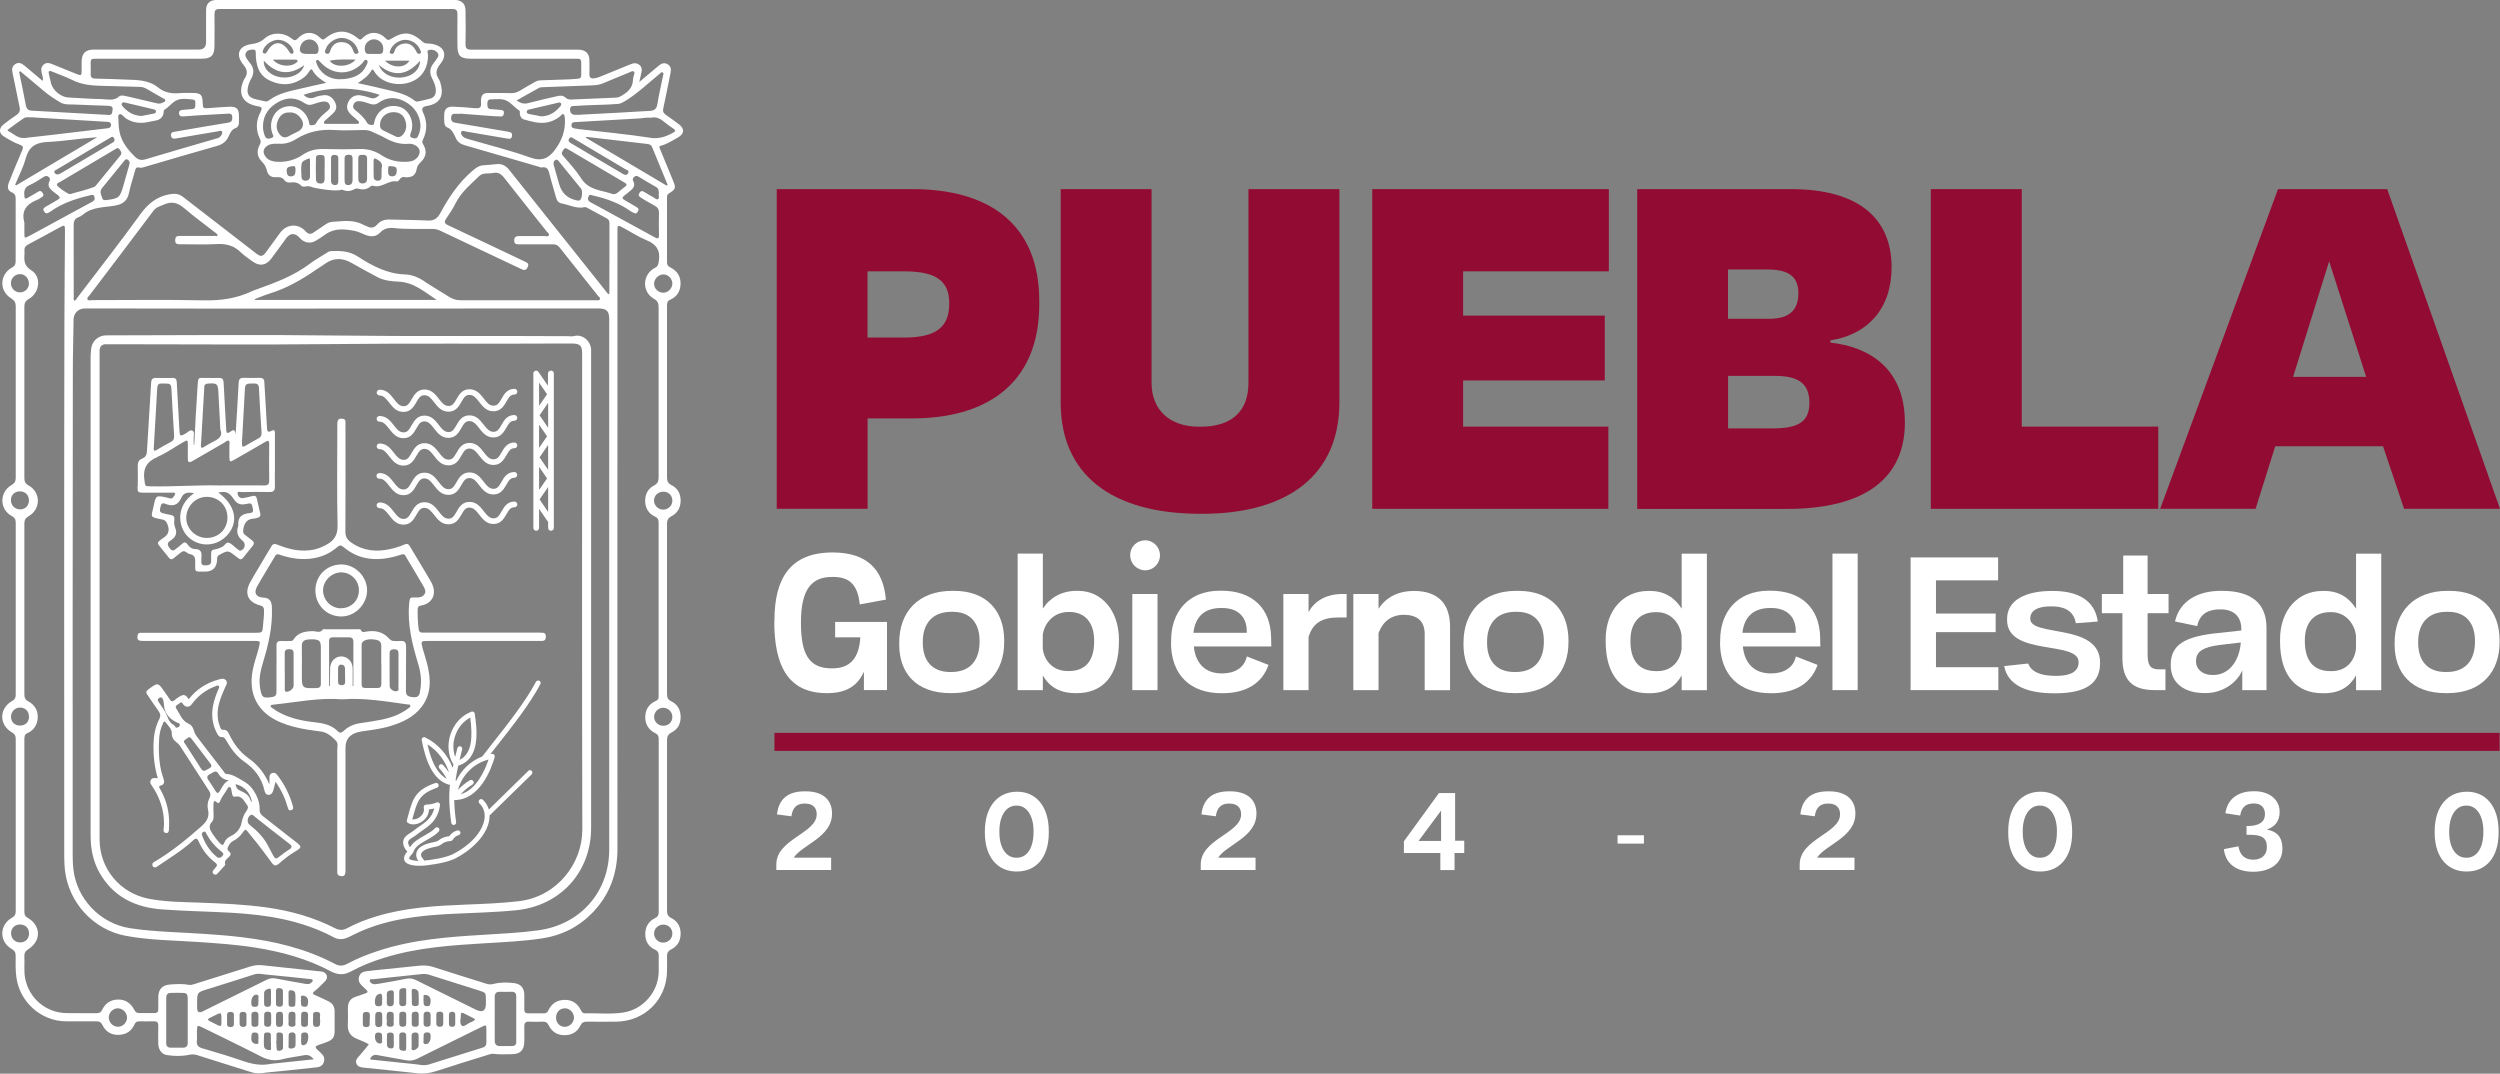 <?xml version="1.0" encoding="UTF-8"?>
<svg id="Capa_2" data-name="Capa 2" xmlns="http://www.w3.org/2000/svg" viewBox="0 0 306.54 131.65">
  <rect x="0" y="0" width="306.54" height="131.65" fill="#808080" stroke="none"/>
  <defs>
    <style>
      .cls-1 {
        fill: #fff;
      }

      .cls-2 {
        fill: #920b32;
      }
    </style>
  </defs>
  <g id="Capa_1-2" data-name="Capa 1">
    <polygon class="cls-2" points="306.49 89.86 94.96 89.86 94.96 92.07 306.49 92.07 306.49 90.81 306.49 89.86"/>
    <path class="cls-1" d="M81.11,17.85c.72-.2,1.34-.62,1.98-.97,.86-.47,.89-1.12,.08-1.7-.52-.38-1.04-.77-1.57-1.14-.28-.2-.35-.41-.27-.76,.31-1.42,.59-2.86,.88-4.29,.09-.43,.1-.86-.36-1.12-.45-.26-.8-.05-1.15,.24-.73,.62-1.46,1.23-2.32,1.95,.11-.46,.17-.75,.24-1.03,.1-.39,.14-.78-.22-1.07-.36-.29-.74-.23-1.14-.06-1.24,.52-2.49,1.03-3.74,1.53-.2,.08-.42,.14-.64,.17-.4,.07-.63-.07-.61-.53,.02-.59,.02-1.18,0-1.77-.02-.67-.42-1.11-1.08-1.19-.24-.03-.48-.02-.72-.02-4.23,0-8.46,0-12.69,0-.52,0-.71-.15-.7-.69,.03-1.37,.02-2.73,0-4.1,0-.82-.45-1.26-1.26-1.31-.13,0-.26,0-.39,0H26.91c-.15,0-.3,0-.44,0-.81,.07-1.2,.47-1.2,1.29,0,1.29,0,2.59,0,3.88q0,.92-.92,.92c-4.28,0-8.57,0-12.85,0-1.01,0-1.46,.45-1.49,1.44-.01,.39,0,.78,0,1.16,0,.58-.06,.62-.61,.4-.99-.4-1.98-.81-2.98-1.21-.37-.15-.75-.25-1.09,.07-.34,.31-.29,.69-.2,1.08,.06,.27,.21,.53,.1,.9-.78-.66-1.51-1.28-2.25-1.89-.33-.27-.7-.44-1.11-.17-.4,.27-.43,.64-.33,1.08,.3,1.39,.56,2.79,.86,4.18,.1,.44,0,.73-.38,.98-.55,.37-1.09,.76-1.61,1.18-.56,.45-.55,1.06,.03,1.43,.63,.39,1.27,.78,1.96,1.02,.5,.18,.46,.36,.3,.75-.55,1.27-1.07,2.55-1.59,3.84-.26,.63-.17,1.04,.35,1.27,.38,.17,.46,.4,.46,.77,0,2.55,0,5.1,0,7.65,0,.37-.09,.6-.44,.79-1.55,.86-1.6,2.88-.1,3.79,.4,.25,.55,.51,.55,.97-.01,7-.01,14,0,21,0,.43-.12,.69-.52,.92-1.51,.88-1.49,2.98,.05,3.8,.38,.2,.47,.44,.47,.83,0,7.02,0,14.04,0,21.06,0,.37-.1,.6-.45,.79-1.61,.91-1.61,2.93,0,3.85,.34,.2,.45,.42,.45,.79,0,7.04,0,14.08,0,21.11,0,.39-.11,.63-.48,.83-1.56,.89-1.56,2.94,0,3.83,.36,.21,.48,.45,.47,.84,0,.85-.03,1.7,.08,2.55,.37,3.06,3.01,5.45,6.08,5.47,1.24,0,2.47,0,3.71,0,.34,0,.58,.07,.75,.42,.4,.81,1.05,1.27,1.99,1.24,.92-.02,1.59-.44,1.96-1.28,.12-.28,.31-.39,.6-.38,.59,0,1.18,.02,1.77,0,.4-.02,.56,.15,.55,.55-.02,.74-.02,1.48,0,2.22,.02,.68,.4,1.26,1.01,1.36,.91,.15,1.84,.17,2.75-.02,.34-.07,.64-.08,.96,.02,2.2,.7,4.4,1.39,6.6,2.08,.46,.15,.92,.21,1.41,.14,.82-.12,1.65-.17,2.48-.26,1.41-.15,2.82-.3,4.24-.45,.4-.04,.71-.24,.84-.62,.14-.4,.04-.76-.28-1.06-.16-.15-.31-.32-.48-.46-.38-.32-.27-.48,.15-.61,.34-.1,.66-.23,.99-.35,.71-.27,.94-.58,.95-1.32,.01-.81,0-1.63,0-2.44,0-.61-.27-1.01-.81-1.26-.5-.23-.99-.49-1.51-.7-.38-.16-.48-.26-.09-.56,.43-.34,.81-.75,1.21-1.14,.2-.2,.33-.45,.23-.75-.11-.32-.37-.45-.68-.48-2.42-.26-4.84-.52-7.26-.77-.5-.05-.98,.02-1.47,.17-2.29,.73-4.58,1.44-6.87,2.16-.19,.06-.39,.12-.59,.08-.79-.15-1.58-.1-2.37-.04-.92,.07-1.39,.58-1.41,1.51,0,.5-.01,1,0,1.5,0,.36-.15,.5-.5,.49-.61-.01-1.22-.01-1.83,0-.29,0-.46-.11-.6-.38-.41-.79-1.04-1.29-1.98-1.28-.92,0-1.58,.45-1.98,1.27-.14,.3-.33,.4-.65,.4-1.26-.01-2.51,.02-3.77-.01-2.48-.06-4.52-1.8-5.01-4.23-.18-.9-.05-1.81-.1-2.71-.02-.41,.11-.66,.48-.89,1.62-1.02,1.57-2.93-.1-3.87-.38-.21-.38-.49-.38-.83,0-3.1,0-6.21,0-9.31,0-3.9,0-7.79,0-11.69,0-.34,0-.64,.4-.81,.8-.35,1.2-1.05,1.24-1.89,.04-.88-.38-1.58-1.16-1.99-.4-.21-.48-.48-.48-.89,0-6.96,0-13.93,0-20.89,0-.43,.11-.69,.52-.92,1.52-.88,1.51-2.95-.02-3.79-.42-.23-.5-.51-.5-.93,0-6.98,.01-13.96,0-20.95,0-.45,.11-.72,.54-.97,1.36-.78,1.58-2.73,.31-3.52-.82-.51-.9-1.09-.84-1.87,.01-.18,.02-.37,0-.55-.03-.36,.13-.57,.45-.74,1.27-.67,2.53-1.37,3.8-2.06,.68-.38,.73-.36,.72,.4-.03,3.73-.06,7.46-.07,11.19-.05,21.85-.02,43.71-.02,65.56,0,.54,.03,1.07,.08,1.6,.45,4,3.48,7.32,7.44,8.07,2.93,.55,5.91,.56,8.87,.76,2.38,.16,4.75,.32,7.1,.7,3.21,.51,6.32,1.37,9.2,2.9,.83,.44,1.59,.48,2.41,.04,1.33-.72,2.74-1.28,4.19-1.72,4.04-1.25,8.22-1.52,12.41-1.77,2.3-.14,4.6-.24,6.89-.59,2.42-.36,4.51-1.42,6.2-3.17,2.08-2.16,3.04-4.78,3.04-7.79-.02-19.66,0-39.31,0-58.97,0-5.62,0-11.23,0-16.85,0-.68,.04-.71,.63-.39,.98,.52,1.91,1.14,2.93,1.56,1.26,.5,1.73,1.31,1.51,2.62-.06,.36-.11,.59-.47,.77-1.55,.8-1.64,2.93-.13,3.79,.51,.29,.58,.6,.58,1.1,0,6.93-.01,13.86,0,20.78,0,.47-.1,.77-.55,1.01-.77,.4-1.13,1.1-1.1,1.97,.03,.85,.44,1.49,1.2,1.85,.38,.17,.45,.41,.45,.78,0,7.04,0,14.08,0,21.11,0,.05,0,.11,0,.17,.01,.27-.09,.44-.35,.55-.84,.37-1.28,1.05-1.29,1.96-.01,.92,.43,1.6,1.25,2,.32,.16,.4,.37,.4,.7,0,7.08,0,14.15,0,21.23,0,.35-.1,.56-.44,.73-.8,.39-1.21,1.07-1.21,1.96,0,.89,.41,1.57,1.23,1.93,.33,.15,.42,.36,.42,.68-.01,.66,0,1.33,0,1.99-.02,2.46-1.9,4.65-4.34,5.02-1.56,.24-3.13,.06-4.7,.1-.3,0-.41-.19-.52-.42-.41-.82-1.08-1.25-2-1.23-.91,.02-1.58,.46-1.97,1.29-.12,.25-.27,.37-.55,.36-.65-.01-1.29-.01-1.94,0-.33,0-.46-.15-.46-.47,0-.61,0-1.22,0-1.83-.01-.76-.41-1.28-1.16-1.39-.86-.12-1.74-.14-2.58,.08-.33,.08-.6,.08-.91-.02-2.17-.68-4.34-1.35-6.5-2.05-.58-.19-1.16-.22-1.75-.16-1.36,.14-2.71,.28-4.07,.42-.81,.08-1.61,.16-2.42,.26-.41,.05-.75,.25-.87,.67-.12,.4,0,.76,.31,1.05,.19,.17,.37,.36,.56,.54,.24,.21,.23,.35-.09,.45-.4,.13-.8,.3-1.2,.42-.66,.21-.94,.68-.95,1.34,0,.68,.03,1.37-.01,2.05-.05,.91,.34,1.47,1.17,1.79,.55,.21,1.08,.45,1.41,.65-.37,.46-.74,.94-1.15,1.39-.25,.28-.53,.53-.38,.96,.15,.42,.55,.47,.91,.51,2.16,.23,4.33,.43,6.49,.68,.84,.1,1.63,0,2.44-.27,2.12-.7,4.26-1.35,6.39-2.01,.17-.05,.37-.12,.54-.1,.76,.11,1.51,.05,2.27,.05,1.06,0,1.54-.49,1.55-1.57,0-.59,.02-1.18,0-1.77-.02-.47,.13-.68,.62-.65,.53,.03,1.07,.02,1.61,0,.38-.01,.6,.1,.77,.46,.38,.77,1.03,1.2,1.9,1.2,.89,0,1.58-.36,1.97-1.17,.18-.38,.42-.49,.82-.49,1.18,.02,2.36,.01,3.54,0,3.53-.01,6.25-2.72,6.27-6.24,0-.57,.02-1.15,0-1.72-.02-.44,.11-.69,.53-.91,.74-.38,1.13-1.03,1.14-1.89,.01-.89-.38-1.55-1.14-1.94-.42-.21-.53-.47-.53-.9,.01-6.96,.01-13.93,0-20.89,0-.46,.11-.73,.55-.96,.77-.39,1.14-1.07,1.12-1.95-.02-.86-.39-1.51-1.15-1.88-.43-.21-.52-.48-.52-.91,0-6.95,.01-13.89,0-20.84,0-.46,.11-.72,.55-.95,.74-.38,1.11-1.04,1.12-1.9,0-.86-.37-1.53-1.11-1.9-.47-.24-.56-.53-.56-1,.01-5.74,0-11.49,0-17.24,0-1.26,0-2.51,0-3.77,0-.31,.03-.57,.37-.72,.84-.37,1.27-1.03,1.29-1.95,.02-.96-.44-1.62-1.27-2.03-.26-.13-.39-.3-.39-.6,0-2.66,0-5.32,0-7.98,0-.18,.01-.35,.21-.47,.88-.53,.91-.69,.51-1.63-.53-1.26-1.04-2.53-1.56-3.79-.07-.18-.22-.37,.12-.46M38.38,124.89c.09-.26-.22-.81,.42-.82,.7,0,.37,.57,.44,.9,.04,.17,0,.36,0,.55,0,.32-.19,.4-.47,.39-.28,0-.39-.15-.39-.42,0-.18,0-.36,0-.61m-12.97-3.58c1.92-.61,3.84-1.19,5.76-1.82,.51-.17,.99-.02,1.48,.02,1.8,.16,3.59,.36,5.39,.55,.11,.01,.24,0,.29,.11,.07,.16-.07,.23-.15,.32-.2,.22-.45,.2-.72,.16-1.22-.22-2.44-.42-3.65-.66-.41-.08-.76-.02-1.12,.16-2.61,1.3-5.23,2.58-7.85,3.88q-.67,.33-.67-.43c0-.2,0-.41,0-.61,0-1.28,0-1.29,1.23-1.68m11.74,.78c.41,.03,.68,.31,.64,.8-.03,.32-.03,.59-.46,.57-.59-.03-.33-.5-.44-.79,.13-.19-.16-.61,.26-.58m.62,2.91c0,.2,0,.41,0,.61-.01,.23-.18,.3-.38,.31-.22,0-.43-.03-.45-.3-.02-.41-.02-.81,0-1.22,0-.26,.18-.34,.41-.34,.23,0,.41,.07,.43,.33,.01,.2,0,.4,0,.61m-.84,2.39c0-.15,0-.29,0-.44,0-.16,.06-.29,.24-.32,.18-.03,.37-.07,.52,.08,.23,.23,.08,1.2-.2,1.35-.41,.22-.56,.14-.57-.33,0-.11,0-.22,0-.33h0Zm-1.54,.67c-.02-.14,0-.29,0-.44h0c0-.2,0-.41,0-.61,0-.32,.17-.41,.45-.41,.28,0,.4,.14,.4,.41,0,.35,0,.7,0,1.05,0,.4-.23,.51-.57,.52-.42,.01-.26-.32-.29-.52m.43-2.15c-.66,0-.37-.53-.43-.86-.03-.18,0-.37,0-.55,0-.29,.11-.44,.42-.44,.3,0,.44,.12,.43,.43,0,.18,0,.37,0,.6-.1,.26,.25,.81-.42,.82m-.43-3.5c0-.17,0-.33,0-.5,.01-.19-.06-.46,.23-.48,.26-.01,.56,.08,.59,.39,.05,.45,.03,.92,0,1.38,0,.24-.22,.26-.41,.26-.2,0-.39-.03-.4-.28-.02-.26,0-.52,0-.77h-.01m-1.48,4.64c-.02-.25-.01-.45,.32-.44,.28,0,.48,.07,.48,.39,0,.48,0,.96,0,1.44,0,.32-.23,.4-.49,.42-.31,.02-.28-.23-.3-.42-.02-.26-.03-.51-.04-.77,.01,0,.02,0,.03,0,0-.2,.01-.41,0-.61m.35-1.13c-.32,0-.42-.17-.41-.46,0-.31,0-.63,0-.94,0-.33,.16-.47,.48-.46,.33,0,.39,.22,.38,.49,0,.15,0,.29,0,.44,0,.15,0,.3,0,.44,0,.31-.11,.49-.45,.48m-.41-3.64c0-.24,0-.48,0-.72,0-.23,.08-.4,.35-.39,.27,0,.49,.07,.5,.38,.01,.51,.01,1.03,0,1.54,0,.25-.14,.36-.39,.36-.25,0-.45-.06-.46-.35-.01-.28,0-.55,0-.83h0Zm-.6,3.24c0,.28-.14,.39-.41,.39-.25,0-.44-.08-.44-.36,0-.37,0-.73,0-1.1,0-.28,.15-.38,.42-.39,.3,0,.45,.11,.44,.42,0,.18,0,.37,0,.55h0c0,.16,0,.33,0,.5m-.43-2.06c-.31,0-.44-.14-.44-.43,0-.41,0-.81,0-1.22,0-.38,.29-.48,.58-.58,.2-.06,.27,.07,.27,.24,0,.28,0,.55,0,.83h0c0,.24,0,.48,0,.72,0,.3-.12,.44-.43,.44m-.42,3.42c.01-.28,.24-.28,.45-.28,.2,0,.38,.05,.38,.29,.01,.29,0,.59,0,.88h.01c0,.17,.02,.33,0,.5-.03,.18,.13,.49-.17,.49-.27,0-.63-.1-.67-.45-.05-.47-.03-.95,0-1.43m-.68-4.24c-.08,.33,.17,.81-.46,.82-.51,0-.41-.36-.42-.66,0-.47,.32-.91,.67-.83,.39,.09,.11,.46,.21,.67m-.26,5.37c-.41-.02-.68-.31-.62-.79,.03-.29-.05-.61,.41-.62,.62,0,.41,.46,.47,.8-.12,.18,.19,.62-.26,.61m-.62-3.47c0-.31,.09-.48,.44-.48,.35,0,.44,.19,.43,.49,0,.15,0,.29,0,.44h-.01c0,.2,.01,.4,0,.6-.02,.26-.2,.32-.43,.32s-.41-.07-.41-.33c-.01-.35,0-.7-.01-1.04m-.6,.99c0,.28-.15,.39-.42,.39-.26,0-.42-.11-.43-.39,0-.18,0-.37,0-.55s0-.37,0-.55c0-.25,.15-.36,.39-.36,.25,0,.45,.07,.45,.36,.01,.37,0,.74,0,1.11m-1.54-1.09c0,.18,0,.36,0,.55h0c0,.2,0,.4,0,.6-.01,.26-.19,.33-.42,.33-.22,0-.41-.06-.42-.32-.01-.38,0-.77,0-1.15,0-.29,.16-.38,.42-.38s.43,.08,.42,.37m-1.53,1c.01,.34-.1,.45-.42,.27-.34-.18-.69-.34-1.04-.52-.24-.12-.25-.25,0-.37,.3-.15,.59-.3,.89-.44,.51-.24,.55-.22,.57,.34,0,.11,0,.22,0,.33,0,.13,0,.26,0,.39m-2.99,.93c0-.68,.04-.7,.63-.41,2.4,1.18,4.81,2.34,7.19,3.56,.85,.44,1.66,.6,2.6,.36,.91-.23,1.85-.34,2.77-.51q.63-.11,1.13,.51c-1.51,.16-2.94,.31-4.36,.46-.33,.04-.66,.05-.99,.11-1.18,.24-2.29,0-3.41-.39-1.62-.56-3.26-1.05-4.91-1.53-.48-.14-.72-.36-.67-.89,.04-.42,0-.85,0-1.27m-3.23-4.63c.53-.02,1.07-.02,1.6,0,.41,0,.51,.29,.51,.64,0,.9,0,1.81,0,2.71s0,1.84,0,2.76c0,.42-.18,.61-.6,.6-.5,0-.99,0-1.49,0-.36,0-.55-.19-.55-.55,0-1.86,0-3.72,0-5.58,0-.36,.17-.57,.53-.58m-6.47,1.89c.58-.02,1.13,.52,1.14,1.12,0,.61-.51,1.14-1.11,1.14-.6,0-1.12-.5-1.13-1.12-.01-.61,.49-1.13,1.11-1.15m31.38-3.57c1.96-.21,3.92-.41,5.88-.62,.3-.03,.58-.02,.87,.07,2.04,.65,4.08,1.28,6.12,1.93,.88,.28,.88,.28,.88,1.22v.39q0,1.36-1.24,.75c-2.43-1.2-4.86-2.39-7.29-3.6-.39-.2-.77-.28-1.22-.19-1.16,.24-2.32,.43-3.48,.63-.18,.03-.37,.06-.55,.03-.22-.04-.46-.21-.46-.41,0-.29,.31-.17,.48-.19m12.3,5.08c-.14,.08-.29,.17-.44,.22-.37,.13-.81,.63-1.07,.38-.31-.3-.08-.91-.1-1.38,0-.13,.05-.22,.27-.17,.42,.21,.9,.45,1.37,.7,.14,.07,.09,.18-.03,.25m-2.3-.15c0,.18,0,.36,0,.55,0,.25-.14,.36-.38,.36-.24,0-.39-.11-.39-.36,0-.36,0-.73,0-1.1,0-.27,.14-.4,.41-.39,.26,0,.36,.15,.36,.38,0,.18,0,.36,0,.55m-1.46,.44c0,.31-.1,.48-.44,.47-.36,0-.43-.21-.42-.5,0-.15,0-.29,0-.44h0c0-.18,0-.37,0-.55,0-.29,.19-.36,.44-.36,.27,0,.42,.11,.41,.39,0,.33,0,.66,0,.99m-2.42,1.94c.06-.33-.14-.77,.44-.78,.49,0,.43,.34,.43,.65,0,.44-.31,.85-.65,.79-.41-.08-.13-.46-.23-.66m.88-1.88c0,.31-.16,.41-.45,.41-.27,0-.41-.12-.41-.4,0-.31,0-.62,0-.93-.01-.32,.07-.53,.45-.52,.36,.01,.42,.22,.41,.51,0,.13,0,.26,0,.39h0c0,.18,0,.37,0,.55m-.41-2.12c-.63,0-.38-.49-.48-.8,.12-.19-.15-.61,.23-.59,.39,.02,.7,.28,.66,.78-.03,.29,.02,.61-.42,.61m-1.91,4.35h0v-.72c0-.31,.18-.41,.47-.41,.29,0,.39,.16,.39,.42,0,.39,0,.77,0,1.16,0,.11-.04,.24-.11,.3-.17,.17-.39,.35-.62,.28-.22-.06-.11-.32-.12-.49-.02-.18,0-.37,0-.55m.86-2.71h0c0,.18,0,.37,0,.55,0,.26-.16,.34-.4,.34-.25,0-.44-.06-.45-.35,0-.37,0-.73,0-1.1,0-.31,.18-.4,.46-.4,.28,0,.4,.14,.39,.41,0,.18,0,.37,0,.55m0-1.96c0,.26-.19,.32-.42,.32-.23,0-.41-.07-.42-.33-.01-.28,0-.55,0-.83h-.01c0-.15-.02-.3,0-.44,.03-.19-.12-.52,.22-.51,.26,.01,.58,.13,.61,.46,.04,.44,.02,.88,.02,1.32m-2.38,1.4c0-.28,.14-.39,.41-.39,.25,0,.44,.07,.44,.36,0,.37,0,.73,0,1.1,0,.28-.14,.39-.41,.39-.3,0-.45-.11-.44-.42,0-.18,0-.37,0-.55h0c0-.16,0-.33,0-.49m0,2.51c0-.3,.2-.36,.45-.36,.24,0,.39,.1,.4,.36,0,.26,0,.52,0,.77h0c0,.24,0,.48,0,.72,0,.2,.02,.45-.3,.41-.25-.03-.55-.03-.55-.4,0-.5,0-.99,0-1.49m.85-4.74v.77c0,.28-.15,.39-.42,.39-.26,0-.43-.1-.43-.38,0-.46,0-.92,0-1.38,0-.38,.25-.44,.55-.46,.37-.02,.29,.24,.3,.45,0,.2,0,.4,0,.61h0Zm-2.39,2.8c-.04-.17,0-.36,0-.55,0-.26,.11-.41,.39-.41,.28,0,.47,.08,.47,.4v.61c-.09,.27,.25,.85-.45,.83-.66-.02-.33-.56-.4-.88m0-3.05c-.02-.4,.22-.52,.54-.53,.38-.02,.31,.28,.32,.51,.01,.15,0,.29,0,.44,0,.16,0,.33,0,.49,0,.29-.07,.5-.42,.51-.34,0-.45-.17-.44-.48,0-.31,.02-.62,0-.93m.02,4.92c0-.24,.19-.29,.39-.29,.22,0,.42,.05,.44,.31,.02,.22,0,.44,0,.66h.01c0,.17,0,.33,0,.5-.01,.22,.02,.48-.31,.48-.25,0-.5-.1-.52-.39-.03-.42-.02-.85,0-1.27m-.83,1.05c-.37,.05-.65-.32-.65-.79,0-.3,.03-.56,.43-.55,.59,0,.39,.45,.45,.78-.09,.17,.16,.51-.23,.56m-.25-4.56c-.09,0-.19-.02-.26-.07-.28-.21-.15-1.2,.18-1.36,.43-.21,.54-.14,.56,.33,0,.09,0,.18,0,.32-.06,.29,.19,.8-.47,.78m.06,.68c.41,0,.42,.26,.42,.56,0,.11,0,.22,0,.33,0,.17,0,.33,0,.5,.01,.31-.1,.48-.44,.48-.36,0-.43-.21-.42-.5,0-.27,0-.55,0-.83,0-.31,.06-.54,.45-.53m-1.13,.93c0,.2,0,.41,0,.61-.02,.27-.2,.32-.42,.32s-.41-.05-.42-.32c-.01-.39,0-.77,0-1.16,0-.29,.17-.38,.43-.38s.43,.09,.43,.38v.55h0m13.82,3.45c-2.2,.68-4.4,1.39-6.6,2.07-.58,.18-1.17,0-1.76-.05-1.72-.17-3.44-.36-5.17-.54-.09,0-.19,0-.26-.13,.19-.32,.42-.53,.87-.44,1.18,.23,2.36,.41,3.54,.64,.49,.09,.93,.03,1.39-.2,2.62-1.31,5.26-2.6,7.89-3.9,.55-.27,.56-.26,.57,.36,0,.52-.01,1.03,0,1.55,.01,.35-.14,.54-.47,.64m4.14-.74c0,.41-.2,.56-.59,.55-.44,0-.89-.02-1.33,0-.51,.02-.74-.19-.73-.72,.02-.89,0-1.77,0-2.66s.02-1.74,0-2.6c-.01-.51,.2-.7,.69-.68,.46,.02,.92,.01,1.38,0,.39,0,.57,.16,.57,.56,0,1.85,0,3.69,0,5.54m5.92-1.8c-.6-.02-1.04-.5-1.04-1.14,0-.66,.48-1.14,1.11-1.13,.59,0,1.11,.56,1.09,1.17-.02,.6-.56,1.12-1.17,1.1M80.84,9.1c.12-.1,.23-.31,.41-.22s.07,.3,.04,.45c-.23,1.16-.51,2.31-.69,3.47-.1,.61-.43,.78-.97,.8-1.27,.06-2.54,.15-3.81,.22-1.54,.08-3.09,.16-4.63,.24v.02c-.18,0-.37-.01-.55,0-.53,.04-.8-.25-.73-.78,.05-.35,.35-.29,.57-.31,.95-.06,1.91-.11,2.87-.13,.81-.01,1.62-.06,2.43-.12,.27-.02,.49-.13,.72-.26,1.6-.94,2.92-2.24,4.35-3.4m-18.53,7.07c-2.15-.36-4.29-.73-6.44-1.09-.33-.05-.55-.16-.57-.54,0-.39,.11-.6,.54-.57,.18,.01,.37,0,.55,0,0,0,0-.01,0-.02,1.4,.11,2.79,.22,4.19,.32,.28,.02,.55,.03,.83,.03,.3,0,.35-.21,.37-.45,.02-.24-.12-.32-.34-.34-.4-.03-.81-.1-1.21-.11-.46,0-.48-.28-.48-.62s.04-.58,.47-.58c.61,0,1.27-.11,1.81,.13,.62,.27,1.06,.88,1.65,1.25,.07,.04,.04,.24,.05,.37,.03,.35,.2,.63,.52,.72,.92,.26,1.85,.54,2.83,.36,.61-.11,1.15-.38,1.63-.78,.12-.1,.22-.33,.39-.22,.1,.07,.13,.3,.15,.46,.11,1.42-.32,2.68-1.16,3.83-.79,1.1-1.63,1.53-3.07,1.02-2.48-.89-5.05-1.52-7.58-2.26-.19-.06-.4-.11-.56-.22-.22-.15-.42-.4-.34-.64,.09-.26,.39-.11,.59-.07,1.69,.28,3.38,.57,5.07,.86,.29,.05,.5,.07,.57-.31,.07-.4-.15-.47-.46-.52m2.27-2.48c0-.18,.17-.23,.32-.26,1.18-.28,2.36-.56,3.54-.83,.11-.03,.23-.05,.31,.05,.09,.12,.06,.25-.03,.36-.58,.71-1.27,1.22-2.34,1.27-.41-.08-.94-.17-1.46-.28-.16-.03-.35-.08-.34-.3m3.53,5.92c.21-.1,.31,.05,.41,.18,.91,1.11,1.82,2.22,2.72,3.34,.21,.26,.13,1.16-.11,1.39-.05,.05-.13,.07-.19,.08-.09,0-.18-.02-.27-.04q-1.65-.34-2.12-1.99c-.24-.83-.47-1.67-.68-2.4-.03-.31,.05-.46,.24-.55m3.14,2.25c-.63-.99-1.44-1.87-2.22-2.76-.29-.33-.09-.51,.06-.76,.17-.3,.35-.16,.55-.05,2.3,1.36,4.61,2.72,6.92,4.08,.27,.16,.37,.29,.06,.52-.31,.23-.6,.49-.91,.73-.13,.11-.28,.19-.58,.17-1.27-.49-2.91-.41-3.87-1.92m5.07-.58c-2.09-1.24-4.18-2.48-6.28-3.71-.23-.14-.46-.27-.27-.59,.06-.1,.12-.19,.3-.16,.08,.04,.19,.1,.3,.17,2.09,1.24,4.19,2.48,6.27,3.72,.18,.11,.54,.16,.37,.49-.16,.33-.43,.24-.7,.08m-3.54-10.85c.42-.01,.8-.09,1.18-.25,1.07-.45,2.15-.89,3.22-1.33,.17-.07,.35-.22,.52-.1,.18,.13,.04,.34,0,.52-.03,.15-.09,.29-.09,.43-.01,1.1-.73,1.66-1.59,2.12-.15,.08-.3,.13-.47,.13-1.8,.08-3.61,.15-5.41,.23-.3,.01-.58,0-.82-.24-.32-.31-.72-.24-1.1-.15-1.17,.27-2.34,.54-3.5,.84-.49,.13-.9,0-1.39-.33,.97-.54,1.84-1.05,2.73-1.53,.14-.08,.32-.1,.48-.1,2.08-.08,4.16-.16,6.24-.23M11.11,7.93c0-.7,.02-.73,.71-.73,1.55,0,3.1,0,4.65,0,2.73,0,5.47,0,8.2,0,1.24,0,1.63-.39,1.63-1.63,0-1.27,.02-2.55,0-3.82,0-.47,.13-.65,.63-.65,9.51,.01,19.02,.01,28.53,0,.49,0,.64,.18,.63,.65-.02,1.27,0,2.55,0,3.82,0,1.28,.35,1.63,1.66,1.63,4.19,0,8.38,0,12.57,0,.18,0,.37,0,.55,0,.28,0,.4,.15,.4,.42,0,.54,0,1.07,0,1.61,0,.28-.14,.41-.4,.42-.35,.03-.7,.07-1.05,.08-1.18,.05-2.36,.08-3.54,.12-.29,0-.54,.11-.78,.25-.59,.34-1.19,.67-1.77,1.03-.34,.21-.7,.3-1.1,.29-.91-.02-1.81-.02-2.71-.02-.7,0-.92,.24-.94,.93,0,.11-.01,.22,0,.33,.07,.55-.22,.65-.7,.61-.9-.09-1.8-.15-2.7-.19-.8-.03-1.11,.29-1.12,1.08,0,.28,0,.56,.02,.83,.02,.24,.08,.52,.32,.61,.63,.24,.84,.8,1.09,1.33,.22,.47,.57,.73,1.07,.87,3.04,.87,6.06,1.76,9.1,2.64,.12,.04,.26,.12,.37,.09,.68-.13,.82,.3,.95,.83,.24,.97,.55,1.92,.81,2.88,.1,.38,.31,.64,.69,.71,.93,.17,1.81,.68,2.81,.45,.09-.02,.22,.03,.31,.08,.8,.43,1.59,.86,2.39,1.29,.23,.13,.34,.31,.34,.58,0,2.86,0,5.73-.01,8.59,0,.03-.02,.07-.05,.14-.23-.1-.34-.32-.48-.5-3.92-4.92-7.85-9.84-11.77-14.77-.42-.53-.93-.76-1.59-.68-.53,.06-1.07,.1-1.6,.14-.51,.04-.88,.32-1.26,.64-1.72,1.46-2.95,3.3-4,5.26-.37,.68-.83,.92-1.59,.87-1.53-.08-3.06-.07-4.59-.12-.61-.02-1.13,.14-1.54,.61-.36,.41-.77,.48-1.24,.23-.13-.07-.28-.1-.41-.17-1.22-.7-2.54-.47-3.84-.39-.34,.02-.64,.17-.92,.37-.45,.32-.92,.61-1.38,.93-.36,.25-.64,.24-.96-.11-.91-1.04-2.36-.95-3.17,.18-.56,.78-1.13,1.55-1.7,2.33-.43,.58-.65,.61-1.23,.17-2.31-1.78-4.62-3.57-6.92-5.35-.69-.53-1.38-1.06-2.06-1.59-.49-.38-1-.42-1.61-.31-1.6,.28-2.66,1.16-3.61,2.46-2.5,3.46-5.13,6.82-7.71,10.21-.11,.14-.16,.34-.38,.38-.13-.17-.07-.36-.07-.53,0-2.9,0-5.8-.01-8.7,0-.48,.1-.82,.58-1,.2-.07,.41-.19,.57-.33,1.14-.96,2.59-.86,3.93-1.1,1-.18,1.53-.63,1.72-1.62,.18-.9,.5-1.78,.73-2.67,.08-.29,.17-.47,.52-.37,.26,.07,.51-.04,.76-.11,2.91-.85,5.81-1.72,8.72-2.53,.73-.2,1.21-.57,1.5-1.24,.17-.4,.36-.8,.84-.97,.27-.1,.4-.37,.4-.68,0-.26,0-.52,0-.78,0-.91-.29-1.19-1.21-1.15-.85,.04-1.69,.1-2.54,.17-.61,.05-.68,0-.69-.59-.03-1.06-.23-1.27-1.27-1.27-.52,0-1.04-.03-1.55,.02-.98,.09-1.88-.06-2.65-.69-1.16-.94-2.56-.92-3.94-.97-1.25-.05-2.51-.1-3.76-.12-.44,0-.59-.18-.57-.6,.02-.37,0-.74,0-1.11m40.95,26.58c-.74-.48-1.52-.83-2.42-.86-2.17-.07-4.02-1.05-5.77-2.19-1.04-.68-2.14-.72-3.29-.67-.23,.01-.42,.14-.6,.26-.67,.43-1.37,.81-2,1.29-1.98,1.5-4.26,2.33-6.56,3.16-.17,.06-.35,.12-.52,.2-1.87,.89-3.82,1.17-5.9,1.13-4.56-.1-9.12-.03-13.68-.03-.21,0-.5,.12-.61-.11-.08-.18,.16-.35,.28-.51,2.61-3.44,5.23-6.88,7.82-10.34,.35-.46,.83-.56,1.29-.76,.96-.43,1.71-.22,2.49,.46,1.23,1.06,2.55,2.01,3.83,3.01,.1,.08,.23,.12,.26,.38h-.64c-1.35,0-2.7,0-4.05,0-.38,0-.52,.16-.52,.54,0,.37,.18,.48,.51,.48,1.53,0,3.07,.06,4.6-.02,1.14-.06,2.09,.18,2.91,.99,.43,.42,.95,.76,1.44,1.12,.86,.64,1.66,.54,2.31-.31,.63-.82,1.22-1.67,1.83-2.5,.51-.69,1.11-.7,1.68-.05,.52,.6,1.27,.74,1.95,.35,.43-.25,.84-.54,1.25-.82,1.1-.77,2.31-.62,3.51-.4,.46,.09,.9,.33,1.35,.5,.66,.25,1.29,.25,1.79-.29,.48-.52,1.05-.62,1.7-.55,1.57,.16,3.14,.08,4.71,.1,.34,0,.65,.07,.96,.22,3.3,1.57,6.61,3.12,9.91,4.69,.34,.16,.59,.23,.8-.2,.23-.46-.04-.57-.37-.72-3.12-1.48-6.24-2.97-9.36-4.43-.49-.23-.52-.43-.23-.85,.42-.61,.82-1.23,1.15-1.89,.69-1.35,1.84-2.3,2.9-3.32,.46-.44,1.13-.23,1.7-.36,.56-.12,.96,.11,1.32,.57,1.73,2.21,3.49,4.4,5.23,6.6,.12,.15,.37,.29,.26,.5-.09,.16-.34,.07-.52,.07-1.03,0-2.07,0-3.1,0-.36,0-.61,.08-.62,.51-.01,.45,.24,.51,.6,.5,1.39,0,2.77,0,4.16,0,.35,0,.58,.11,.8,.38,1.57,1.99,3.15,3.96,4.72,5.94,.1,.12,.3,.24,.23,.41-.09,.21-.32,.1-.5,.13-.07,0-.15,0-.22,0-5.45,0-10.89,0-16.34,0-.53,0-.97-.13-1.4-.4-1.01-.64-2.05-1.24-3.06-1.9m1.48,2.26H31.26s-.02-.06-.03-.1c.59-.22,1.17-.48,1.78-.67,2.11-.64,3.99-1.72,5.79-2.97,.35-.24,.72-.45,1.06-.7,1.06-.76,2.14-.74,3.25-.1,1.04,.6,2.1,1.16,3.15,1.73,.84,.46,1.79,.52,2.68,.57,1.86,.1,3.15,1.29,4.59,2.22M7.31,22.34c1.52-.91,3.04-1.81,4.57-2.71,.73-.43,1.46-.87,2.19-1.3,.18-.1,.37-.3,.58-.03,.17,.24,.37,.46,.1,.78-1.01,1.22-2.01,2.46-3.01,3.69-.05,.06-.1,.12-.17,.14-1,.4-2.05,.6-2.98,.9-.3-.01-1.54-.9-1.59-1.09-.07-.26,.17-.3,.31-.39m-.64-1.19c-.08-.19,.11-.25,.23-.32,2.2-1.31,4.4-2.61,6.6-3.92,.12-.07,.26-.2,.4-.07,.08,.08,.12,.22,.15,.29-.01,.25-.17,.33-.31,.41-2.09,1.24-4.18,2.48-6.27,3.71-.11,.07-.23,.13-.36,.15-.2,.03-.37-.09-.44-.26m8.75-6.62c.75,.48,1.56,.64,2.44,.51,.31-.04,.61-.14,.92-.18,.73-.09,1.28-.36,1.3-1.21,0-.05,.02-.13,.05-.15,.53-.32,.93-.85,1.42-1.13,.59-.34,1.4-.22,2.12-.14,.4,.05,.26,.42,.28,.68,.02,.27-.07,.46-.39,.48-.4,.03-.81,.08-1.21,.11-.27,.02-.41,.13-.4,.41,.01,.27,.16,.4,.43,.39,.7-.05,1.4-.1,2.1-.15,1.14-.07,2.28-.13,3.42-.19,.29-.02,.56-.01,.58,.4,.02,.38-.05,.63-.5,.7-2.17,.35-4.33,.73-6.49,1.1-.26,.04-.54,.05-.52,.43,.02,.39,.23,.48,.6,.41,1.69-.3,3.38-.58,5.07-.86,.2-.03,.5-.2,.59,.05,.09,.23-.12,.49-.32,.66-.12,.1-.3,.14-.46,.18-2.87,.84-5.74,1.66-8.6,2.52-.56,.17-.93,.06-1.33-.34-1.43-1.41-1.97-2.51-1.99-4.27,.03-.28-.14-.76,.09-.89,.27-.16,.53,.29,.79,.46m-.47-1.8c.07-.14,.19-.16,.33-.13,1.2,.28,2.4,.57,3.6,.85,.13,.03,.25,.1,.26,.25,.01,.19-.14,.24-.29,.27-.52,.11-1.05,.21-1.47,.29-1.06-.04-1.78-.52-2.37-1.23-.08-.09-.12-.19-.06-.3m.93,7.46c-.25,.87-.49,1.74-.74,2.61-.41,1.47-.56,1.59-2.09,1.77-.04,0-.07,0-.11,.01-.19,.01-.34-.04-.39-.23-.11-.41-.39-.81-.02-1.25,.79-.95,1.56-1.92,2.34-2.87,.1-.13,.2-.27,.31-.39,.13-.14,.23-.37,.49-.22,.21,.13,.28,.32,.21,.57M6.42,8.79c.82,.35,1.66,.62,2.45,1.02,1.11,.56,2.28,.68,3.48,.71,1.58,.05,3.17,.09,4.75,.13,.32,0,.61,.09,.89,.25,.65,.39,1.31,.75,1.97,1.13,.12,.07,.31,.11,.31,.28,0,.2-.23,.21-.36,.29-.24,.14-.48,.12-.75,.05-1.16-.28-2.33-.55-3.5-.82-.2-.05-.4-.08-.61-.12-.14,.03-.33,0-.42,.09-.66,.64-1.46,.36-2.21,.35-1.36-.02-2.72-.13-4.08-.2-.84-.04-1.87-.88-2.07-1.7-.09-.38-.17-.76-.27-1.13-.11-.42,.02-.5,.41-.34m-4.06,.03s.09-.04,.14-.07c.93,.78,1.87,1.55,2.79,2.34,.65,.56,1.36,1.02,2.08,1.46,.56,.34,1.22,.25,1.84,.28,1.33,.07,2.66,.09,3.98,.15,.65,.03,.71,.17,.58,.8-.07,.33-.24,.34-.52,.32-2.34-.14-4.68-.26-7.02-.39-.77-.04-1.55-.09-2.32-.13-.43-.02-.64-.21-.73-.66-.25-1.37-.55-2.74-.83-4.11m-1.34,7.27c-.15-.07,0-.19,.07-.25,.61-.45,1.22-.9,1.84-1.32,.31-.21,.68-.09,1.06-.11,3.03,.18,6.1,.37,9.17,.55,.23,.01,.44,.03,.47,.34,.02,.32-.16,.42-.43,.45-1.28,.15-2.56,.31-3.84,.46-2.1,.25-4.2,.5-6.31,.73-.82,.09-1.38-.54-2.04-.86m.87,6.59c.44-1.07,.99-2.11,1.29-3.22,.39-1.42,1.19-1.95,2.66-2.02,2.03-.09,4.05-.45,6.12-.59-3.32,1.97-6.64,3.94-9.95,5.91-.04-.03-.08-.05-.11-.08m1.69,91.83c0,.66-.48,1.1-1.13,1.08-.63-.02-1.09-.52-1.07-1.16,.02-.63,.47-1.05,1.11-1.04,.66,0,1.1,.46,1.09,1.13m0-26.62c0,.66-.44,1.1-1.11,1.1-.64,0-1.09-.44-1.1-1.06,0-.64,.47-1.14,1.09-1.15,.65-.01,1.11,.44,1.11,1.1m0-26.51c0,.64-.43,1.1-1.05,1.11-.66,.01-1.16-.48-1.16-1.14,0-.62,.45-1.06,1.09-1.07,.66,0,1.11,.43,1.12,1.1m0-26.6c0,.64-.49,1.11-1.13,1.1-.62-.01-1.09-.52-1.08-1.16,.01-.59,.52-1.08,1.11-1.08,.61,0,1.1,.51,1.09,1.15m.03-5.82c-.56,.3-.58,.29-.58-.38,0-.42,0-.85,0-1.27-.42-1.48,.31-2.29,1.6-2.8,.19-.07,.35-.21,.52-.31,.23-.12,.28-.27,.14-.49-.13-.21-.27-.36-.53-.2-.44,.26-.89,.52-1.34,.78-.25,.15-.36,.1-.39-.2-.06-.6-.02-1.09,.65-1.38,.6-.26,1.16-.65,1.72-1,.21-.13,.39-.17,.6,0,.23,.18,.19,.35,.08,.58-.19,.41-.04,.76,.28,1.04,.25,.22,.51,.43,.78,.62,.3,.22,.29,.39-.03,.57-.5,.28-.98,.59-1.48,.86-.25,.14-.36,.27-.19,.56,.17,.28,.34,.3,.59,.14,.06-.04,.13-.07,.19-.11,1.45-1.05,3.11-1.58,4.82-1.99,.23-.06,.47-.18,.58,.18,.1,.31-.02,.47-.29,.61-2.58,1.39-5.16,2.8-7.73,4.2M74.7,104.16c0,5.2-3.51,9.19-8.67,9.91-2.23,.31-4.48,.41-6.72,.55-4.37,.26-8.73,.58-12.93,1.97-1.32,.43-2.61,.94-3.83,1.6-.5,.27-.95,.28-1.46,.01-3.55-1.87-7.37-2.79-11.32-3.27-3.04-.37-6.1-.5-9.16-.67-1.56-.09-3.13-.21-4.68-.45-3.66-.57-6.55-3.61-6.94-7.28-.06-.57-.08-1.14-.08-1.71,0-19.82-.01-39.64,.02-59.46,0-2.06,.07-4.13,.09-6.2,0-.76,.61-1.34,1.38-1.34,5.91,0,11.82,.02,17.73,.02,14.97,0,29.95-.01,44.92-.02,.11,0,.22,0,.33,0,1.01,.01,1.32,.32,1.32,1.34,0,10.93,0,21.87,0,32.8h0c0,10.73,0,21.46,0,32.19m3.96-79.86c.54,.32,1.07,.65,1.63,.94,.37,.2,.52,.46,.51,.88-.03,.9-.02,1.81,0,2.72,0,.41-.11,.49-.48,.29-2.21-1.22-4.44-2.42-6.66-3.64-.4-.22-.81-.45-1.22-.66-.31-.16-.43-.38-.28-.72,.15-.36,.41-.15,.61-.11,1.63,.37,3.18,.93,4.56,1.91,.12,.09,.26,.14,.39,.21,.24,.14,.37,.03,.49-.17,.13-.21,.12-.38-.1-.51-.51-.3-1.02-.6-1.53-.9-.29-.16-.33-.31-.05-.53,.29-.22,.58-.46,.86-.7,.34-.29,.49-.65,.26-1.08-.12-.23-.06-.37,.11-.53,.19-.17,.35-.13,.55-.02,.7,.42,1.39,.85,2.1,1.24,.39,.22,.39,.54,.36,.98-.04,.13,.13,.42-.1,.53-.19,.1-.36-.13-.54-.22-.37-.21-.74-.41-1.1-.64-.26-.16-.44-.21-.63,.11-.21,.35,.03,.46,.25,.6m3.79,90.21c0,.62-.5,1.1-1.14,1.1-.59,0-1.09-.49-1.1-1.09-.02-.61,.49-1.11,1.12-1.12,.64,0,1.12,.46,1.12,1.11m0-26.57c-.01,.65-.48,1.09-1.14,1.08-.6,0-1.09-.49-1.1-1.08,0-.61,.51-1.13,1.12-1.13,.61,0,1.14,.53,1.12,1.13m0-26.49c-.02,.6-.5,1.06-1.12,1.07-.61,0-1.13-.51-1.13-1.12,0-.61,.52-1.09,1.16-1.08,.64,0,1.11,.49,1.09,1.14m0-26.66c0,.58-.5,1.1-1.08,1.12-.63,.01-1.15-.47-1.16-1.09-.01-.59,.53-1.14,1.12-1.15,.61-.01,1.12,.5,1.12,1.13m-.58-12.12s-.07,.07-.1,.11c-3.31-1.96-6.61-3.92-9.92-5.88,.02-.04,.03-.07,.04-.11,1.64,.19,3.28,.38,4.92,.57,.82,.1,1.65,.2,2.47,.29,.28,.03,.55,.07,.68,.38,.64,1.55,1.28,3.09,1.91,4.64m-2.13-5.77c-2.91-.44-5.85-.72-8.78-1.06-.15-.02-.29-.05-.44-.07-.27-.03-.46-.11-.44-.44,.02-.35,.28-.34,.52-.35,2.61-.15,5.22-.3,7.84-.45,.46-.03,.91-.14,1.4-.08,.62-.15,1.12,.09,1.6,.5,.35,.3,.74,.56,1.12,.82,.26,.18,.34,.31,0,.5-.88,.49-1.72,.8-2.81,.64"/>
    <path class="cls-1" d="M72.49,42.91c-.07-1.21-1.15-1.95-2.06-1.71-.24,.07-.52,.03-.77,.02-9.51-.06-19.01,.04-28.52-.08-9.3-.12-18.61-.03-27.92-.02-.13,0-.26,0-.39,.01-.85,.09-1.51,.71-1.64,1.55-.05,.35-.07,.7-.08,1.05,0,1.85,0,3.69,0,5.54,0,17.71,0,35.43,0,53.14,0,1.61,.28,3.16,1.08,4.58,1.7,2.99,4.39,4.28,7.71,4.52,2.83,.21,5.67,.25,8.51,.41,4.35,.25,8.59,.92,12.49,3,.6,.32,1.2,.3,1.81,0,.44-.22,.89-.44,1.35-.65,3.55-1.59,7.34-2.01,11.17-2.21,2.69-.14,5.38-.18,8.06-.45,5.41-.54,9.19-4.66,9.19-10.1,0-9.62,0-19.25,0-28.87,0-9.7,0-19.39,0-29.09,0-.22,0-.44,0-.66m-8.85,67.61c-2.18,.26-4.38,.33-6.57,.42-3.69,.15-7.37,.36-10.94,1.45-1.24,.38-2.44,.84-3.59,1.46-.5,.27-.95,.24-1.46-.02-2.66-1.36-5.49-2.14-8.44-2.55-2.69-.37-5.4-.48-8.11-.58-2.12-.08-4.25-.08-6.34-.49-3.49-.7-5.97-3.7-5.97-7.26,0-9.88,0-19.76,0-29.65v-29.64c0-.22,0-.44,0-.67,.03-.48,.26-.76,.77-.76,.2,0,.4,0,.61,0,9.14,0,18.28,.08,27.42-.02,9.51-.11,19.02-.01,28.52-.07,.2,0,.41,0,.61,0,1,.02,1.24,.26,1.24,1.25,0,19.45-.03,38.9,.02,58.35,.01,4.16-3.09,8.22-7.77,8.78"/>
    <path class="cls-1" d="M30.03,9.56c-.09,.14-.15,.29-.22,.45-.61,1.51-.06,2.58,1.51,2.96,.11,.03,.21,.06,.33,.07,.48,.05,.52,.26,.31,.66-.59,1.1-.63,2.22-.08,3.35,.12,.24,.11,.43-.02,.67-.41,.73-.36,1.46,.2,2.04,.33,.34,.57,.68,.67,1.16,.12,.55,.53,.86,1.1,.81,.45-.03,.81,0,1.08,.41,.12,.17,.38,.26,.6,.24,.53-.06,1-.05,1.41,.38,.15,.16,.43,.14,.64,.09,.41-.09,.73,.14,1.08,.2,.97,.17,1.95,.35,2.94,.28,.16-.01,.3-.12,.48-.04,.47,.21,.94,.16,1.38-.09,.15-.08,.3-.12,.48-.07,.55,.18,1.06,.1,1.51-.27,.11-.09,.23-.11,.37-.07,1.05,.29,1.85-.75,2.89-.54,.07,.02,.2-.1,.26-.19,.2-.3,.44-.43,.75-.32,.84,.03,1.26-.25,1.39-1.01,.06-.36,.23-.59,.48-.83,.71-.67,.81-1.41,.3-2.23-.13-.21-.11-.35-.01-.55,.55-1.12,.53-2.24,0-3.36q-.29-.61,.38-.75c.11-.02,.22-.04,.33-.06,1.68-.37,1.82-1.56,1.4-2.89-.05-.14-.11-.28-.19-.4-.43-.66-.29-1.2,.19-1.79,.94-1.15,.51-2.2-.96-2.48-.22-.04-.44-.05-.66-.06-.19,0-.35-.06-.5-.19-1.44-1.27-2.33-1.35-3.97-.34-.23,.14-.36,.14-.56-.07-.88-.91-2.02-.93-2.88-.05-.2,.21-.3,.23-.53,.04-1.33-1.11-2.65-1.12-4.01-.03-.23,.18-.34,.23-.58,0-.87-.87-1.94-.88-2.78,0-.28,.29-.42,.32-.74,.06-1.01-.81-2.46-.84-3.37-.02-.47,.42-.95,.59-1.56,.67-1.62,.21-2.05,1.31-1.01,2.56,.44,.52,.55,1.02,.18,1.61m13.05,4.53c.26,.24,.53,.46,.79,.69,.08,.07,.17,.16,.13,.28-.04,.13-.18,.12-.28,.12-1.24,0-2.47,0-3.71,0-.11,0-.24,.02-.29-.1-.06-.15,.06-.24,.15-.33,.3-.28,.62-.53,.91-.81,.5-.49,.56-.85,.28-1.44-.27-.56-.8-.91-1.37-.84-.36,.04-.74,.11-1.07,.25-.55,.23-.99,.11-1.41-.3,3.12-1.01,6.2-1,9.33,0-.34,.33-.66,.55-1.15,.38-.35-.12-.71-.22-1.07-.29-.71-.15-1.3,.14-1.61,.77-.3,.61-.19,1.11,.38,1.63m-5.69-1.44c.27,.19,.52,.23,.83,.15,.46-.12,.9-.33,1.39-.37,.34-.03,.63,.05,.78,.39,.16,.34-.03,.57-.27,.77-.53,.44-1.05,.87-1.38,1.49-.12,.24-.41,.26-.64,.25-.25-.01-.19-.28-.24-.44-.39-1.4-1.7-2.18-3.02-1.79-1.27,.38-1.94,1.83-1.48,3.2,.08,.22,.31,.47-.12,.61-.35,.11-.63,.14-.8-.3-.14-.39-.23-.78-.21-1.19,.02-1.4,.78-2.35,1.96-2.98,1.08-.58,2.17-.5,3.18,.22m-.88,3.46c-.38,.19-.77,.36-1.13,.57-.46,.26-.81,.12-1.11-.26-.43-.55-.43-1.16-.16-1.77,.27-.59,.72-.92,1.39-.89,.67-.05,1.12,.31,1.46,.82,.39,.6,.19,1.21-.45,1.53m-.81,5.49c-.45,.02-.53-.3-.55-.66-.04-.55,.4-.54,.74-.6,.38-.07,.32,.24,.35,.45-.03,.38,0,.78-.53,.8m2.3,0c0,.34-.18,.51-.5,.54-.31,.02-.52-.15-.54-.44-.03-.53-.07-1.07,0-1.59,.06-.42,.52-.53,.86-.69,.17-.08,.18,.14,.18,.26,0,.33,0,.66,0,.99,0,.31,0,.62,0,.94m1.79-.94c0,.42,0,.85,0,1.27,0,.32-.13,.54-.48,.55-.35,0-.57-.17-.58-.53-.02-.87-.02-1.73,0-2.6,0-.4,.33-.37,.61-.38,.29,0,.46,.1,.46,.41,0,.42,0,.85,0,1.27m1.67,1.48c0,.28-.05,.54-.41,.53-.3,0-.48-.19-.48-.49,0-.94,0-1.88,0-2.82,0-.28,.15-.39,.42-.39,.28,0,.47,.09,.47,.4,0,.5,0,.99,0,1.49h0c0,.42,0,.85,0,1.27m1.75-.06c0,.38-.17,.61-.56,.6-.38,0-.42-.28-.42-.58,0-.44,0-.89,0-1.33,0-.44,.01-.89,0-1.33-.01-.36,.17-.48,.51-.48,.32,0,.47,.12,.47,.46,0,.89,0,1.77,0,2.66m1.77-.13c0,.36-.2,.54-.56,.53-.34,0-.5-.2-.51-.53,0-.44,0-.88,0-1.32h0c0-.4,0-.81,0-1.21-.01-.33,.15-.46,.47-.45,.32,0,.61,.02,.61,.45,0,.85,0,1.69,0,2.54m1.79-1.39c-.03,.1,0,.22,0,.33h-.02c0,.28,.02,.55,0,.83-.02,.28-.2,.43-.48,.42-.28,0-.47-.16-.48-.44-.02-.68-.02-1.36-.01-2.04,0-.29,.15-.29,.36-.17,.41,.24,.79,.49,.64,1.06m1.29,1.05c-.51,0-.52-.35-.51-.76,.05-.17-.11-.56,.32-.49,.3,.05,.78-.01,.74,.52-.02,.34-.04,.72-.55,.73m3.18-2.45c-.31,.44-.75,.63-1.28,.66-1.13,.07-2.21-.13-3.17-.77-.86-.58-1.78-.83-2.82-.79-1.46,.05-2.92,.03-4.37,0-.92-.02-1.75,.18-2.51,.7-.98,.67-2.07,.94-3.26,.86-.51-.04-.98-.19-1.31-.62-.4-.54-.28-1.06,.3-1.39,.39-.22,.82-.2,1.33-.2,.7,.06,1.43-.14,2.08-.55,1.46-.92,3.03-1.25,4.74-1.13,1.21,.09,2.43,0,3.65,0,.32,0,.62,.06,.91,.19,.53,.25,1.09,.47,1.6,.76,.92,.52,1.88,.84,2.95,.74,.3-.03,.59,.06,.85,.21,.51,.3,.64,.83,.3,1.32m-4.68-3.81c-.02-.89,.74-1.62,1.68-1.6,.69,.01,1.18,.32,1.4,.96,.23,.64,.2,1.27-.28,1.81-.25,.27-.54,.37-.9,.2-.51-.25-1.03-.5-1.54-.75-.26-.13-.36-.34-.36-.63m4.66,1.36c-.11,.24-.26,.31-.53,.25-.41-.09-.53-.2-.35-.66,.52-1.28-.18-2.83-1.37-3.19-1.43-.42-2.78,.39-3.1,1.85-.03,.16-.02,.37-.25,.37-.24,0-.51-.03-.64-.26-.36-.65-.9-1.11-1.46-1.57-.2-.16-.32-.36-.22-.63,.11-.29,.3-.45,.62-.46,.51,0,.98,.18,1.45,.34,.35,.11,.66,.11,.99-.12,1.06-.76,2.18-.76,3.29-.15,1.17,.64,1.8,1.66,1.88,2.87,0,.56-.12,.97-.31,1.36m1.22-10.02c0-.19-.19-.48,.14-.56,.35-.08,.7,0,.97,.27,.19,.2,.24,.42,.09,.65-.17,.27-.36,.51-.55,.76-.42,.56-.47,1.14-.16,1.77,.25,.49,.49,.99,.48,1.57-.01,.48-.22,.82-.69,.95-.5,.14-1,.24-1.51,.35-.16,.04-.3-.02-.41-.11-1.21-.96-2.7-1.13-4.12-1.5-.91-.23-1.82-.41-2.84-.64,.69-.46,1.28-.87,1.65-1.52,.18-.32,.3-.04,.38,.1,.86,1.46,3.05,1.93,4.69,1.19,1.26-.57,1.93-1.76,1.89-3.29m-6.04,1.28c1.85,1.57,3.52,1.27,5.07-.5-.02,1.06-.88,1.86-2.08,2.03-1.34,.2-2.61-.42-2.99-1.54m1.44-1.82c.23-.67,1.06-1.23,1.81-1.24,.77,0,1.53,.49,1.82,1.21,.06,.15,.23,.36-.02,.48-.24,.11-.35-.08-.45-.28-.42-.82-1.02-1.12-1.77-.89-.46,.14-.77,.43-.9,.89-.07,.23-.19,.38-.43,.29-.26-.09-.12-.31-.07-.47m2.34,1.33c-.56,.93-2.08,.95-3,0h3Zm-5-2.41c.41-.28,.89-.28,1.3,0,.42,.28,.53,.74,.47,1.23-.03,.24-.19,.35-.42,.35-.24,0-.48,0-.72,0h0c-.07,0-.15,.01-.22,0-.32-.04-.76,.15-.86-.36-.1-.49,.03-.94,.45-1.22m-5.28,1.02c.24-.77,1.12-1.39,1.94-1.4,.91,0,1.75,.6,2,1.45,.05,.16,.2,.37-.06,.47-.26,.1-.4-.05-.48-.3-.2-.64-.6-1.04-1.3-1.1-.77-.06-1.29,.29-1.53,1.05-.08,.24-.15,.43-.44,.36-.34-.09-.2-.34-.13-.54m3.67,1.26c-.75,.96-2.63,1.01-3.17,.14,1.03-.22,2.07-.13,3.17-.14m-4.3,.33c1.44,1.61,3.64,1.66,5.12,.12,.16-.16,.29-.57,.57-.36,.21,.15,0,.48-.11,.71-.46,1.02-1.55,1.62-3.31,1.62-.89-.03-1.98-.4-2.61-1.61-.08-.15-.13-.31-.18-.46-.03-.1-.06-.22,.07-.29,.1-.05,.18,0,.25,.07,.07,.06,.13,.13,.19,.2m-2.39-2.12c.24-.56,.89-.82,1.47-.59,.52,.21,.82,.87,.65,1.43-.06,.2-.19,.26-.37,.26-.26,0-.51,0-.77,0h0s-.27,0-.27,0c-.79,0-1.03-.36-.71-1.1m.4,2.48c-.28,1.02-1.52,1.65-2.83,1.49-1.18-.14-2.19-.95-2.12-2.04,1.52,1.66,3.15,1.86,4.95,.55m-1.1-.68c.11,0,.24,0,.28,.13,.04,.13-.08,.19-.17,.26-.76,.58-2.13,.44-2.86-.39,.99,0,1.87,0,2.75,0m-3.95-1.14c.21-.69,1.12-1.31,1.9-1.29,.8,.03,1.62,.62,1.81,1.32,.02,.05,.03,.11,.04,.16-.02,.24-.17,.27-.35,.2-.07-.03-.13-.12-.17-.2-.86-1.42-1.95-1.42-2.75,0-.1,.18-.21,.27-.39,.18-.18-.08-.12-.24-.08-.38m-2.08,.25c.21-.3,.56-.34,.9-.33,.24,0,.28,.16,.28,.38,0,1.46,.32,2.79,1.79,3.45,1.45,.66,2.87,.54,4.17-.46,.28-.22,.48-.51,.67-.8,.09-.15,.22-.24,.33-.04,.34,.66,.92,1.08,1.67,1.55-1.06,.24-1.96,.42-2.85,.64-1.47,.35-2.98,.58-4.22,1.55-.15,.11-.31,.1-.47,.06-.4-.09-.79-.16-1.19-.27-.76-.2-1.01-.62-.87-1.4,.07-.4,.23-.78,.43-1.13,.38-.68,.31-1.3-.18-1.9-.12-.14-.23-.29-.33-.44-.2-.27-.33-.56-.11-.87"/>
    <path class="cls-1" d="M66.23,77.57c-4.64,0-9.27,0-13.91,0-.18,0-.37,0-.55,0-.27,0-.39-.14-.43-.4-.11-.81-.14-1.62-.13-2.43,0-.28,.11-.45,.41-.49,1.35-.21,2.07-1.44,1.23-2.91-.84-1.47-1.75-2.92-2.61-4.38-.17-.28-.34-.33-.64-.2-.56,.25-1.14,.43-1.74,.56-1.71,.39-3.33,.24-4.81-.81-.48-.34-.7-.71-.7-1.32,.03-4.3,.01-8.61,.01-12.91,0-.18,0-.37,0-.55,0-.25-.12-.36-.37-.39-.48-.05-.63,.1-.63,.71,0,4.14-.06,8.28,.03,12.41,.03,1.26-.53,1.91-1.51,2.41-.45,.23-.9,.42-1.4,.52-1.55,.32-3.01-.02-4.43-.59-.32-.13-.57-.18-.78,.2-.85,1.47-1.77,2.9-2.59,4.39-.77,1.38-.27,2.47,1.24,2.85,.33,.08,.44,.24,.45,.57,.02,.67-.08,1.33-.13,1.99-.06,.76-.11,.79-.88,.79-4.52,0-9.05,0-13.57,0-.19,0-.37,0-.55,0-.25,0-.36,.13-.38,.38-.05,.5,.07,.62,.7,.62,4.53,0,9.05,0,13.57,0,.81,0,.81,0,.61,.81-.23,.93-.58,1.83-.76,2.78-.57,2.97,.65,5.24,3.44,6.4,1.06,.44,2.17,.71,3.31,.89,.55,.08,1.1,.15,1.64,.23,.76,.11,1.3,.6,1.81,1.11,.33,.34,.17,.81,.17,1.23,.01,2.35,0,4.69,0,7.04,0,2.55,0,5.1,0,7.65,0,.29-.05,.61,.38,.68,.48,.08,.63-.07,.63-.68,0-5.01,0-10.01,0-15.02,0-1.01,.46-1.62,1.45-1.91,.18-.05,.36-.09,.54-.12,1.19-.17,2.38-.3,3.53-.66,1.49-.45,2.88-1.1,3.84-2.38,1.2-1.61,1.12-3.42,.65-5.25-.16-.63-.37-1.24-.54-1.86-.25-.93-.24-.94,.7-.94,4.45,0,8.9,0,13.35,0,.19,0,.37,0,.55,0,.39,0,.51-.2,.5-.56-.01-.53-.4-.44-.72-.44m-16.18,9.29c-.95,.72-2.04,1.11-3.18,1.35-.88,.18-1.78,.31-2.67,.44-.79,.11-1.49,.42-2.06,.97-.25,.24-.47,.27-.71,.02-.76-.77-1.74-.98-2.77-1.09-1.59-.17-3.13-.5-4.55-1.29-.24-.13-.47-.3-.69-.46-.1-.07-.27-.13-.21-.28,.05-.13,.21-.13,.34-.14,2.82-.29,5.62-.89,8.45-.65,2.7-.21,5.32,.26,7.95,.62,.14,.02,.34-.04,.38,.14,.05,.19-.15,.28-.28,.37m-15.12-4.62c0-.72,.01-1.44,0-2.16,0-.4,.2-.5,.55-.5,.37,0,.54,.12,.54,.51-.01,1.33,0,2.66,0,3.99,0,.35-.55,.77-.89,.72-.25-.04-.19-.24-.19-.39,0-.72,0-1.44,0-2.16m4.43,1.5c0,.41-.11,.59-.56,.6-1.78,.04-1.78,.05-1.78-1.72,0-1.14,.02-2.29,0-3.43-.01-.49,.21-.72,.65-.79,.22-.03,.44-.05,.66-.04,.86,.03,1.02,.2,1.02,1.05,0,.67,0,1.33,0,1.99,0,.77-.01,1.55,0,2.33m3.99,.36h-.09c0-.72,0-1.45,0-2.16-.01-.85-.62-1.47-1.4-1.47-.76,0-1.33,.62-1.36,1.44-.01,.51-.03,2.19-.03,2.19h-.1c0-1.84,0-3.68,0-5.53,0-.3,.14-.44,.44-.44,.66,0,1.33,.01,1.99,0,.41-.01,.55,.18,.55,.57-.01,1.79,0,3.61,0,5.4m-1.01-.54c0,.29-.11,.44-.42,.44-.29,0-.45-.11-.45-.42,0-.55,0-1.1,0-1.65,0-.24,.1-.44,.38-.45,.29,0,.45,.16,.47,.43l.02,1.65Zm4.44-2.1c0,.79,0,1.58,0,2.38,0,.35-.13,.51-.49,.5-.5-.01-.99,0-1.49,0-.3,0-.44-.13-.44-.43,0-1.62,0-3.24,0-4.86,0-.06,0-.11,.02-.16,.11-.4,.76-.61,1.56-.49,.43,.06,.84,.17,.83,.76-.02,.77,0,1.55,0,2.32m2.09,2.68c0,.21,.14,.52-.23,.58-.35,.06-.83-.29-.83-.62-.02-.7,0-1.4-.01-2.1,0-.63,.01-1.26,0-1.88-.01-.41,.17-.55,.57-.55,.38,0,.53,.16,.52,.53-.01,.7,0,1.4,0,2.1,0,.65,.01,1.29,0,1.94m2.64,.71c-.14,.62-.5,.65-1.02,.58-.51-.07-.72-.26-.71-.81,.03-1.79,0-3.58,.02-5.37,0-.54-.18-.74-.71-.69-.24,.02-.48,0-.72,0-.29,.01-.47-.1-.68-.33-.73-.8-1.69-1-2.73-.83-.27,.04-.52,.19-.7-.18-.07-.15-.3-.1-.47-.1-1.29,0-2.58,0-3.88,0-.11,0-.28-.03-.32,.03-.36,.5-.82,.19-1.25,.2-.92,.02-1.81,.16-2.35,1.04-.11,.17-.27,.17-.44,.17-.35,0-.7,.02-1.05,0-.43-.03-.6,.15-.59,.58,.02,.94,0,1.88,0,2.83h0c0,.94-.01,1.88,0,2.83,0,.42-.18,.59-.58,.64-1.12,.14-1.21,.06-1.42-1.07-.21-1.13,.05-2.2,.37-3.27,.65-2.13,1.15-4.28,1.07-6.52,0-.13,0-.26-.02-.39q-.09-.93-1.03-.95c-.86-.03-1.21-.57-.78-1.34,.71-1.27,1.49-2.51,2.23-3.77,.19-.33,.43-.19,.67-.11,1.32,.43,2.65,.63,4.04,.39,1.1-.19,2.08-.64,2.92-1.38,.26-.23,.45-.24,.71-.02,1.95,1.66,4.17,1.79,6.52,1.14,1.15-.32,.83-.47,1.47,.58,.63,1.02,1.23,2.06,1.84,3.1,.18,.32,.38,.67,.11,1.03-.26,.36-.67,.37-1.05,.36-.71-.03-.73,0-.8,.74-.24,2.56,.37,4.98,1.1,7.39,.35,1.15,.48,2.3,.2,3.49"/>
    <path class="cls-1" d="M16.86,59.65c0,.71,.05,.76,.75,.76,1.15,0,2.29,0,3.43,0,.14,0,.33-.06,.41,.08,.09,.17-.1,.3-.18,.43-.22,.36-.53,.14-.8,.09-1.35-.29-1.35-.29-1.64,1.06-.3,1.39-.52,1.31,1.04,1.62,.38,.08,.54,.26,.68,.65,.32,.83,.01,1.31-.66,1.71-.13,.08-.24,.18-.35,.27-.2,.15-.24,.31-.07,.52,.42,.52,.84,1.03,1.25,1.56,.17,.22,.35,.24,.56,.06,.27-.22,.55-.43,.82-.66,.25-.22,.49-.3,.79-.06,.11,.09,.25,.18,.39,.2,.56,.1,.67,.44,.66,.96-.02,1.31-.14,1.19,1.18,1.19q1.45,0,1.5-1.48c0-.22,0-.42,.25-.56,1.09-.59,1.08-.6,2.07,.18,.1,.08,.21,.15,.31,.23,.22,.19,.39,.14,.56-.07,.39-.49,.79-.98,1.18-1.47,.2-.25,.17-.47-.08-.66-.29-.22-.57-.46-.87-.68-.24-.18-.25-.37-.21-.67,.11-.83,.5-1.3,1.36-1.33,.14,0,.29-.07,.43-.11,.27-.07,.35-.24,.29-.5-.14-.61-.29-1.22-.42-1.83-.07-.33-.27-.4-.58-.31-.36,.1-.72,.18-1.08,.24-.43,.08-.67-.26-.7-.55-.03-.36,.37-.17,.56-.18,1.11-.03,2.22-.04,3.32-.01,.54,.01,.72-.2,.7-.72-.03-.76,0-1.51,0-2.27,0-1.39,0-2.77,0-4.16,0-.22,.03-.58-.37-.37-.57,.31-.59,0-.61-.45-.09-1.84-.22-3.68-.32-5.52-.02-.39-.19-.51-.55-.51-.65,.01-1.29,.02-1.94,0-.47-.02-.64,.15-.66,.64-.1,2.04-.24,4.09-.37,6.3-.1-.87-.45-.43-.69-.3-.32,.19-.44,.17-.46-.24-.1-1.93-.23-3.87-.32-5.8-.02-.41-.15-.61-.59-.59-.4,.02-.81,0-1.22,0-1.45,.04-1.29-.32-1.41,1.38-.16,2.26-.26,4.53-.38,6.79-.03,0-.05,0-.08,.01,0-.24,.02-.48,0-.71-.03-.34,.17-.81-.12-.99-.3-.19-.62,.21-.91,.37-.59,.33-.68,.28-.71-.39-.1-1.99-.22-3.98-.33-5.97-.02-.35-.17-.5-.51-.49-.66,.01-1.33,.02-1.99,0-.44-.02-.61,.13-.64,.59-.16,2.8-.35,5.59-.51,8.39-.03,.44-.16,.74-.57,.9-.45,.17-.58,.5-.56,.96,.03,.83,0,1.66,0,2.49m13.2,2.15c.74-.18,.77-.15,.92,.56,.07,.35-.06,.51-.36,.53-.93,.07-1.52,.45-1.43,1.49,0,.07-.03,.14-.05,.21q-.3,.99,.54,1.66c.46,.36,.37,1.01-.16,1.23-.12,.05-.21,0-.3-.07-.12-.09-.23-.18-.35-.27-.28-.21-.53-.52-.84-.61-.34-.1-.51,.35-.8,.5-.3,.15-.61,.27-.94,.32-.33,.04-.44,.21-.43,.52,0,.28-.02,.56,0,.83,.03,.43-.16,.57-.58,.6-.46,.04-.67-.07-.62-.55,.02-.15-.01-.3,0-.44,.07-.59-.04-1-.77-1.01-.37,0-.71-.24-.92-.56-.24-.35-.44-.3-.7-.05-.2,.19-.43,.35-.64,.52-.28,.24-.51,.44-.85,0-.33-.43-.33-.7,.13-.97,.06-.04,.12-.09,.18-.13q.7-.55,.38-1.37c-.13-.32-.18-.65-.13-.98,.08-.44-.13-.6-.52-.66-.31-.05-.61-.12-.92-.21-.46-.12-.31-.45-.25-.76,.06-.33,.2-.53,.56-.39,.91,.38,1.58,.23,2.01-.76,.27-.62,.85-.68,1.54-.52-2.3,1.58-1.94,4.1-.79,5.28,1.39,1.42,3.64,1.31,4.95-.24,1.35-1.59,.88-3.63-1.18-5.12,.95-.21,1.34-.04,1.95,.87q.5,.75,1.4,.53m-4.77-.88c1.46,0,2.56,1.11,2.54,2.57-.02,1.42-1.13,2.49-2.57,2.47-1.36-.02-2.49-1.14-2.48-2.47,.01-1.42,1.14-2.57,2.51-2.57m4.34-7.05c.11-2.06,.22-4.12,.34-6.18,.04-.64,.17-.68,1.16-.67,.55,0,.55,.33,.57,.73,.09,1.75,.19,3.5,.31,5.24,.02,.36-.05,.59-.38,.76-.51,.26-.99,.57-1.49,.85-.48,.27-.52,.24-.53-.29,0-.15,0-.3,0-.44h.02m-4.66-6.38c.02-.33,.18-.44,.49-.46,1.09-.08,1.21,.03,1.26,1.09,.07,1.47,.15,2.95,.24,4.57,.35,.77-.22,1.15-.92,1.49-.38,.18-.74,.42-1.1,.63-.22,.13-.39,.16-.36-.2,.14-2.37,.28-4.75,.41-7.12m-5.76,.04c.03-.63,.47-.48,.8-.51,.85,0,.9,.05,.94,.86,.1,1.84,.2,3.68,.32,5.52,.02,.38-.07,.62-.43,.8-.59,.3-1.16,.65-1.73,.98-.26,.15-.36,.1-.34-.21,.15-2.48,.3-4.97,.43-7.45m.04,8.49c1.09-.46,2.08-1.19,3.12-1.78,.58-.33,.58-.32,.59,.32,0,.55,.01,1.11,0,1.66-.01,.46,.14,.57,.55,.33,1.32-.77,2.65-1.54,3.98-2.3,.16-.09,.31-.29,.48-.2,.19,.09,.09,.33,.09,.51,.01,.52,0,1.03,0,1.55,0,.53,.08,.57,.53,.31,1.28-.73,2.56-1.46,3.83-2.21,.39-.23,.53-.23,.52,.28-.02,1.48-.02,2.95,0,4.43,0,.45-.15,.62-.61,.61-1.59-.02-3.17,0-5.55,0-2.27-.07-5.33,.16-8.39,.11-.72-.01-.64-.02-.75-.75-.21-1.41,.26-2.29,1.61-2.85"/>
    <path class="cls-1" d="M36.58,103.47c-1.45-1.11-2.87-2.26-4.32-3.38-.29-.22-.45-.46-.43-.84,.03-.64-.15-1.24-.44-1.81-.35-.69-.82-1.26-1.51-1.64-.68-.38-1.3-.86-2.12-.9-.18,0-.27-.23-.39-.38-1.02-1.33-2.05-2.66-3.07-3.99-.23-.29-.43-.59-.53-.96-.09-.34-.28-.68-.62-.82-.85-.36-1.09-1.21-1.54-1.88-.24-.36,.27-.48,.47-.69,.1-.1,.2-.1,.3,.06,.3,.5,.8,.57,1.15,.09,.73-1.01,1.69-1.73,2.85-2.17,.14-.05,.32-.19,.46-.03,.1,.13-.01,.28-.07,.41-.28,.65-.52,1.31-.65,2-.22,1.2-.08,2.35,.52,3.43,.12,.22,.27,.43,.54,.41,.31-.03,.41,.17,.54,.38,.58,1.02,1.26,1.96,2.24,2.64,1.27,.88,2.14,2.02,2.47,3.54,.06,.25,.17,.52,.49,.52,.33,0,.49-.22,.58-.51,.1-.34,.18-.68,.29-1.1,.71,1.03,1.19,2.06,1.5,3.17,.06,.21,.12,.4,.41,.32,.27-.08,.28-.28,.22-.48-.4-1.42-1.04-2.72-1.96-3.88-.15-.19-.35-.27-.59-.19-.24,.08-.33,.28-.33,.52,0,.3,0,.59,0,.89-.57-1.36-1.41-2.41-2.58-3.24-1.03-.73-1.77-1.72-2.32-2.85-.17-.34-.32-.67-.8-.62-.2,.02-.28-.16-.34-.32-.12-.31-.22-.62-.27-.96-.22-1.43,.33-2.68,.88-3.94,.13-.28,.36-.55,.09-.86-.25-.29-.57-.17-.88-.09-1.49,.4-2.73,1.19-3.68,2.42-.39-.6-.61-.65-1.19-.29-.18,.12-.37,.24-.53,.39-.25,.22-.43,.21-.61-.09-.18-.3-.4-.58-.6-.87-.84-1.24-.83-1.23-2.04-.33-.27,.2-.29,.38-.1,.64,.47,.67,.9,1.35,1.38,2.01,.23,.32,.27,.6,.08,.97-.5,.97-.69,2.06-.71,3.14-.02,1.38,.12,2.73,.53,4.12-.39-.04-.7-.11-.87,.23-.16,.31,.05,.53,.2,.76,.78,1.17,1.27,2.45,1.4,3.86,.04,.46,.05,.92-.02,1.38-.03,.24,.02,.46,.32,.48,.29,.02,.31-.2,.34-.41,0-.05,0-.11,0-.17,.12-1.71-.22-3.31-1.07-4.79-.11-.19-.29-.36,.11-.47,.42-.12,.41-.47,.29-.82-.56-1.56-.62-3.18-.54-4.81,.03-.67,.17-1.32,.46-1.93,.06-.12,.15-.42,.32-.19,.31,.42,.78,.79,.77,1.36,0,.52,.24,.85,.61,1.13,.17,.12,.32,.28,.43,.46,1.19,1.85,2.38,3.7,3.58,5.54,.16,.24,.15,.54,.02,.79-.24,.46-.31,.97-.19,1.47,.2,.86-.18,1.46-.78,1.99-1.85,1.63-3.74,3.19-5.88,4.43-.22,.13-.23,.43-.03,.58,.11,.08,.27,.08,.38,0,.8-.53,1.55-1.03,2.29-1.54,.76-.52,1.5-1.07,2.17-1.7,.32-.3,.51-.33,.69,.09,.45,1.03,1.12,1.91,2.02,2.6,.26,.2,.32,.38,.07,.62-.11,.11-.21,.23-.3,.35-.06,.07-.08,.17-.06,.26,.05,.26,.38,.35,.56,.16,.28-.31,.56-.61,.84-.92,.06-.07,.16-.17,.14-.22-.16-.44,.16-.64,.4-.87,.28-.25,.39-.49,.03-.76-.2-.15-.17-.34-.08-.54,.15-.31,.32-.57,.64-.73,.45-.22,.82-.56,1.12-.97,.47-.66,.36-.46,1.23,.57,.84,1,1.61,2.06,2.39,3.12,.28,.39,.51,.38,.91,.03,.59-.52,1.21-1.01,1.89-1.41,.73-.43,.9-.6,.39-.98m-14.78-14.25c-.26,.1-.3-.24-.44-.31-.39-.17-.62-.57-.77-.97-.27-.71-.71-1.29-1.13-1.9-.11-.16-.1-.3,.07-.43,.28-.2,.56-.15,.63,.94,.06,1.04,.85,1.79,1.83,2.15,.09,.03,.09,.13,.11,.2-.03,.18-.15,.26-.29,.31m9.14,9.16c-.07-.08-.18-.15-.2-.25-.18-.67-.76-.93-1.29-1.18-.38-.18-.49-.43-.53-.79,1.14,.31,1.8,1.07,2.02,2.23m-6.42-4.38c-.59-.91-1.17-1.82-1.76-2.74-.09-.14-.29-.3-.1-.48,.17-.16,.38-.27,.54-.38,.21,.02,.28,.14,.35,.24,.76,.99,1.51,1.99,2.27,2.98,.24,.31,.13,.46-.17,.63-.71,.4-.71,.41-1.14-.25m1.01,1.57c-.14-.21-.08-.46,.15-.58,.17-.09,.34-.19,.51-.29,.25-.15,.45-.12,.61,.14,.29,.49,.7,.79,1.31,.85-.57,.25-.8,.77-1.07,1.24-.2,.36-.36,.43-.6,.03-.28-.47-.59-.93-.9-1.39m1.16,9.57c-.91-.72-1.51-1.66-1.89-2.74-.07-.2,.04-.32,.2-.4,.16-.08,.24,.04,.3,.16,.47,.92,1.13,1.68,1.94,2.31,.08,.06,.13,.17,.18,.22,0,.34-.5,.63-.73,.45m3.6-5.75c-.35,.44-.53,.95-.64,1.51-.15,.75-.63,1.3-1.31,1.62-.4,.19-.66,.44-.82,.83-.04,.11-.08,.26-.28,.26-.07-.06-.16-.12-.23-.2-.37-.37-.66-.79-.95-1.22-.31-.47-.51-.91-.03-1.43,.25-.27,.19-.7,.18-1.07,0-.37-.03-.74,0-1.1,.02-.23,.04-.55,.41-.2,.25,.24,.36-.05,.43-.22,.2-.53,.6-.93,.85-1.42,.06-.11,.12-.25,.27-.24,.19,.02,.19,.2,.23,.34,.04,.18,.07,.36,.1,.54,.03,.18,.13,.35,.32,.31,.9-.2,1.14,.56,1.53,1.06,.15,.19,.09,.42-.06,.61m5.2,4.8c-.46,.31-.92,.63-1.35,.98-.46,.37-.52-.15-1.33-1.6-.52-.94-1.29-1.7-2.13-2.37-.2-.15-.29-.34-.28-.56,0-.28,.13-.52,.34-.66,.25-.16,.4,.09,.57,.22,1.39,1.09,2.77,2.2,4.18,3.27,.42,.32,.35,.49,0,.74"/>
    <path class="cls-1" d="M41.82,69.21c-1.79,.03-3.14,1.39-3.15,3.18,0,1.8,1.4,3.21,3.18,3.2,1.7,0,3.16-1.49,3.16-3.21,0-1.71-1.49-3.19-3.19-3.17m0,5.38c-1.21,0-2.18-.96-2.21-2.17-.02-1.17,1.02-2.23,2.22-2.24,1.19,0,2.18,.98,2.18,2.19,0,1.26-.94,2.21-2.2,2.21"/>
    <path class="cls-1" d="M66.12,83.48c-.15-.08-.33-.02-.41,.13-1.23,2.34-3.39,5.09-5.3,7.51-.45,.58-.89,1.13-1.28,1.64-1.42,.54-2.6,1.67-3.23,3.05,0-.08-.02-.16-.03-.24,.08-.53,.19-1.09,.32-1.69,2.81-.85,2.28-4.56,2.02-6.38-.01-.09-.07-.17-.15-.22-.08-.05-.18-.05-.26-.02l-.04,.02c-1.19,.47-2.11,1.49-2.53,2.78-.42,1.27-.28,2.61,.37,3.69-.03,.14-.06,.27-.09,.4-.61-1.6-1.82-2.97-3.37-3.73-.1-.05-.23-.04-.32,.03-.09,.07-.13,.19-.11,.3,.41,2.13,1.22,4.96,3.46,5.5-.15,1.4-.1,2.77,.16,4.64,.02,.15,.15,.26,.3,.26,.01,0,.03,0,.04,0,.17-.02,.28-.18,.26-.34-.15-1.03-.22-1.9-.23-2.71,0,0,.01,0,.02,0h0c3.07-.01,4.48-3.69,4.94-5.27,0,0,0,0,0-.01,.02-.09,0-.19-.06-.27-.07-.08-.17-.12-.27-.11-.07,0-.14,.03-.21,.04,.25-.32,.51-.65,.78-.99,1.93-2.45,4.11-5.22,5.36-7.61,.08-.15,.02-.33-.13-.41m-10.33,6.78c.33-1,1-1.81,1.86-2.26,.29,2.22,.28,4.43-1.31,5.18,.1-.41,.2-.84,.32-1.29,.04-.16-.06-.33-.22-.37-.16-.04-.33,.06-.37,.22-.1,.38-.19,.73-.27,1.08-.28-.79-.3-1.69-.01-2.56m-3.37,1.03c1.25,.79,2.19,2.04,2.63,3.45-.22-.32-.47-.64-.74-.93-.11-.12-.31-.13-.43-.01-.12,.11-.13,.31-.02,.43,.36,.39,.66,.82,.93,1.27-1.36-.67-2.01-2.55-2.38-4.2m4.06,6.1c.41-.43,.89-.86,1.45-1.19,.15-.09,.19-.27,.11-.42-.09-.15-.27-.2-.42-.11-.57,.33-1.05,.75-1.46,1.17,.47-1.78,1.94-3.27,3.74-3.7-.48,1.42-1.53,3.73-3.43,4.25"/>
    <path class="cls-1" d="M64.79,94.51l-4.85,4.75c-.13-.44-.37-.85-.73-1.19-.12-.12-.31-.12-.43,0-.12,.12-.12,.31,0,.43,.53,.51,.74,1.19,.62,1.95-.24,1.56-1.75,3.22-3.94,4.32-.71,.31-1.49,.47-2.23,.59-.41,.07-.82,.13-1.22,.16-.06-.11-.12-.2-.19-.28-.07-.09-.13-.16-.16-.24-.05-.17-.04-.31,.04-.44,.28-.46,1.33-.66,1.68-.73,.12-.02,.26-.05,.39-.1,.17-.07,.3-.16,.42-.25,.09-.06,.17-.12,.26-.16,.23-.11,.48-.17,.73-.18,.04,0,.12,0,.21-.06,.1-.05,.14-.13,.17-.17,.15-.25,.39-.43,.67-.5,.16-.04,.26-.21,.22-.37-.04-.16-.21-.26-.37-.22-.4,.11-.76,.36-1,.72-.3,.02-.6,.1-.88,.23-.14,.06-.25,.15-.35,.22-.1,.07-.19,.14-.29,.18-.08,.03-.18,.05-.28,.07-.78,.15-1.72,.39-2.09,1.01-.17,.27-.2,.6-.1,.93,.05,.15,.13,.27,.21,.38-.23,0-.46-.03-.68-.07-.11-.02-.22-.06-.31-.1-.1-.05-.14-.09-.14-.1,0,0,0-.03,.01-.1,.04-.13,.15-.25,.26-.38,.06-.07,.11-.14,.17-.21,0,0,.01-.02,.02-.03,0,0,.02-.02,.02-.03,0,0,0-.01,0-.02,.02-.03,.05-.05,.06-.09,.17-.62,.92-1.04,1.64-1.45,.54-.3,1.1-.62,1.46-1.04,.11-.13,.09-.32-.03-.43-.13-.11-.32-.09-.43,.03-.29,.34-.78,.61-1.3,.91-.7,.39-1.41,.8-1.76,1.43-.02-.02-.04-.04-.05-.05-.1-.13-.16-.28-.19-.42-.03-.19,.03-.34,.18-.47,.12-.1,.25-.18,.39-.27,.12-.08,.24-.15,.36-.24l.23-.18c.18-.14,.36-.27,.55-.4,.37-.25,.76-.52,1.1-.85,.6-.59,.98-1.37,1.09-2.28,.01-.11-.03-.22-.12-.28-.09-.07-.21-.08-.31-.03-.31,.14-.91,.26-1.26,.25-.09,0-.19,.04-.24,.11-.06,.07-.08,.17-.06,.26,.15,.64-.35,1.05-.5,1.17-.29,.21-.64,.31-.91,.27,.03-.11,.06-.21,.09-.31,.53-1.93,.77-2.81,2.94-3.57,.16-.05,.24-.23,.19-.39-.06-.16-.23-.24-.39-.19-2.48,.86-2.78,1.97-3.33,3.98-.05,.18-.1,.38-.16,.58-.04,.13,.02,.27,.13,.34,.48,.3,1.2,.21,1.79-.22,.51-.37,.79-.89,.78-1.44,.21-.02,.44-.06,.66-.12-.15,.56-.42,1.04-.82,1.43-.31,.3-.67,.54-1.02,.78-.2,.13-.39,.28-.57,.42l-.23,.17c-.1,.07-.21,.14-.31,.21-.15,.1-.31,.19-.46,.32-.32,.27-.46,.63-.39,1.03,.04,.24,.14,.48,.3,.7,0,0,.08,.11,.2,.22-.14,.16-.3,.34-.37,.59-.05,.17-.05,.32-.01,.46,.06,.2,.22,.35,.47,.47,.13,.06,.28,.11,.44,.14,.31,.07,.62,.09,.95,.09,.61,0,1.24-.09,1.89-.2,.78-.13,1.61-.3,2.39-.64,2.37-1.2,4.01-3.03,4.28-4.78,.03-.19,.04-.37,.03-.55,0,0,.01,0,.01,0l5.16-5.04c.12-.12,.12-.31,0-.43-.12-.12-.31-.12-.43,0"/>
    <path class="cls-1" d="M46.52,48.49h0c.51,0,.83,.41,1.2,.88,.42,.54,.89,1.14,1.75,1.14h.01c.89,0,1.27-.67,1.58-1.2,.31-.54,.51-.85,.98-.85,.52,0,.83,.4,1.2,.88,.42,.54,.89,1.14,1.76,1.14,.89,0,1.28-.67,1.58-1.21,.31-.54,.51-.85,.98-.85h0c.51,0,.83,.4,1.2,.87,.42,.54,.9,1.16,1.76,1.14,.89,0,1.27-.67,1.58-1.2,.31-.54,.51-.85,.98-.85,.19,0,.35-.16,.35-.35,0-.19-.16-.35-.35-.35h0c-.89,0-1.28,.67-1.58,1.21-.31,.54-.51,.85-.98,.85-.52,.02-.84-.4-1.2-.87-.42-.54-.89-1.14-1.75-1.14h-.01c-.89,0-1.28,.67-1.58,1.2-.31,.54-.51,.85-.98,.85h0c-.51,0-.83-.41-1.19-.88-.42-.54-.9-1.14-1.76-1.14-.89,0-1.27,.67-1.58,1.2-.31,.54-.51,.85-.98,.85h0c-.51,0-.83-.41-1.19-.88-.42-.54-.89-1.16-1.76-1.14-.19,0-.35,.16-.35,.35,0,.19,.16,.35,.35,.35"/>
    <path class="cls-1" d="M46.52,51.7h0c.51,0,.83,.41,1.2,.88,.42,.54,.89,1.15,1.75,1.15h.01c.89,0,1.27-.67,1.58-1.21,.31-.54,.51-.85,.98-.85h0c.51,0,.83,.41,1.19,.88,.42,.54,.89,1.14,1.75,1.14h.01c.89,0,1.28-.67,1.58-1.21,.31-.54,.51-.85,.98-.85h0c.51,0,.83,.4,1.2,.87,.42,.54,.89,1.14,1.75,1.14h.01c.89,0,1.27-.67,1.58-1.2,.31-.54,.51-.85,.98-.85,.19,0,.35-.16,.35-.35,0-.19-.15-.34-.35-.35-.89,0-1.28,.67-1.58,1.21-.31,.54-.51,.85-.98,.85h0c-.51,0-.83-.4-1.2-.87-.42-.54-.89-1.15-1.75-1.15h-.01c-.89,0-1.28,.67-1.58,1.2-.31,.54-.51,.85-.98,.85h0c-.51,0-.83-.41-1.19-.88-.42-.54-.89-1.14-1.75-1.14h-.01c-.89,0-1.27,.67-1.58,1.21-.31,.54-.51,.85-.98,.85h0c-.51,0-.83-.41-1.19-.87-.42-.54-.89-1.14-1.75-1.14h-.01c-.19,0-.35,.16-.35,.35,0,.19,.16,.35,.35,.35"/>
    <path class="cls-1" d="M46.52,55.07h0c.51,0,.83,.41,1.2,.88,.42,.54,.89,1.14,1.75,1.14h.01c.89,0,1.27-.67,1.58-1.2,.31-.54,.51-.85,.98-.85,.52,0,.83,.4,1.2,.88,.42,.54,.89,1.14,1.76,1.14,.89,0,1.28-.67,1.58-1.21,.31-.54,.51-.85,.98-.85h0c.51,0,.83,.4,1.2,.87,.42,.54,.9,1.16,1.76,1.14,.89,0,1.27-.67,1.58-1.2,.31-.54,.51-.85,.98-.85,.19,0,.35-.16,.35-.35,0-.19-.16-.35-.35-.35h0c-.89,0-1.28,.67-1.58,1.21-.31,.54-.51,.85-.98,.85-.52,.02-.84-.4-1.2-.87-.42-.54-.89-1.14-1.75-1.14h-.01c-.89,0-1.28,.67-1.58,1.2-.31,.54-.51,.85-.98,.85h0c-.51,0-.83-.41-1.19-.88-.42-.54-.9-1.14-1.76-1.14-.89,0-1.27,.67-1.58,1.2-.31,.54-.51,.85-.98,.85h0c-.51,0-.83-.41-1.19-.87-.42-.54-.89-1.14-1.75-1.14h-.01c-.19,0-.35,.16-.35,.35,0,.19,.16,.35,.35,.35"/>
    <path class="cls-1" d="M46.52,58.69h0c.51,0,.83,.41,1.2,.88,.42,.54,.89,1.15,1.75,1.15h.01c.89,0,1.27-.67,1.58-1.21,.31-.54,.51-.85,.98-.85h0c.51,0,.83,.41,1.19,.88,.42,.54,.89,1.14,1.75,1.14h.01c.89,0,1.28-.67,1.58-1.21,.31-.54,.51-.85,.98-.85,.53-.01,.83,.4,1.2,.87,.42,.54,.89,1.14,1.75,1.14h.01c.89,0,1.27-.67,1.58-1.2,.31-.54,.51-.85,.98-.85,.19,0,.35-.16,.35-.35,0-.19-.16-.35-.35-.35h0c-.89,0-1.28,.67-1.58,1.21-.31,.54-.51,.85-.98,.85-.52,0-.84-.4-1.2-.87-.42-.54-.9-1.16-1.76-1.14-.89,0-1.28,.67-1.58,1.2-.31,.54-.51,.85-.98,.85-.52,.01-.83-.4-1.2-.88-.42-.54-.9-1.16-1.76-1.14-.89,0-1.27,.67-1.58,1.21-.31,.54-.51,.85-.98,.85-.52,0-.83-.4-1.2-.88-.42-.54-.89-1.14-1.75-1.14h-.01c-.19,0-.35,.16-.35,.35,0,.19,.16,.35,.35,.35"/>
    <path class="cls-1" d="M46.52,62.31h0c.52-.01,.83,.4,1.2,.87,.42,.54,.89,1.15,1.75,1.15h.01c.89,0,1.27-.67,1.58-1.21,.31-.54,.51-.85,.98-.85h0c.51,0,.83,.41,1.2,.88,.42,.54,.89,1.14,1.75,1.14h.01c.89,0,1.28-.67,1.58-1.2,.31-.54,.51-.85,.98-.85h0c.51,0,.83,.4,1.2,.87,.42,.54,.89,1.14,1.75,1.14h.01c.89,0,1.27-.67,1.58-1.2,.31-.54,.51-.85,.98-.85,.19,0,.35-.16,.35-.35,0-.19-.16-.35-.35-.35h0c-.89,0-1.28,.67-1.58,1.21-.31,.54-.51,.85-.98,.85h0c-.51,0-.83-.4-1.2-.87-.42-.54-.89-1.15-1.75-1.15h-.01c-.89,0-1.28,.67-1.58,1.21-.31,.54-.51,.85-.98,.85-.52,0-.83-.4-1.2-.88-.42-.54-.89-1.14-1.75-1.14h-.01c-.89,0-1.27,.67-1.58,1.2-.31,.54-.51,.85-.98,.85h0c-.51,0-.83-.41-1.19-.88-.42-.54-.89-1.15-1.76-1.14-.19,0-.35,.16-.35,.35,0,.19,.16,.35,.35,.35"/>
    <path class="cls-1" d="M67.54,45.45c-.19,0-.35,.16-.35,.35v1.5l-1.17-1.7s-.02-.01-.02-.02c-.02-.02-.03-.03-.05-.05-.02-.01-.04-.03-.05-.04-.02-.01-.04-.02-.06-.02-.02,0-.05-.01-.07-.02-.01,0-.02,0-.03,0-.01,0-.02,0-.03,0-.02,0-.05,0-.07,.02-.02,0-.04,.02-.07,.03-.01,0-.02,0-.03,.01,0,0-.01,.02-.02,.02-.02,.02-.03,.03-.05,.05-.01,.02-.03,.03-.04,.05-.01,.02-.02,.04-.02,.06,0,.02-.01,.05-.01,.07,0,.01,0,.02,0,.03v18.94c0,.19,.16,.35,.35,.35s.35-.16,.35-.35v-2.33l1.1,1.59s0,0,.01,.01v.73c0,.19,.16,.35,.35,.35s.35-.16,.35-.35v-18.94c0-.2-.16-.35-.35-.35m-1.4,10.64l1.05-1.53v3.06l-1.05-1.53Zm-.06-1.16v-2.84l.98,1.42-.98,1.42Zm.06-4l1.05-1.53v3.06l-1.05-1.53Zm-.06-1.16v-2.84l.98,1.42-.98,1.42Zm0,7.48l.98,1.42-.98,1.42v-2.84Zm.06,4l1.05-1.53v3.06l-1.05-1.53Z"/>
    <path class="cls-2" d="M95.23,23.19h16.69c9.24,0,15.51,4.2,15.51,13.72v.39c0,10.08-6.89,14-15.51,14h-5.54v11.09h-11.14V23.19Zm15.62,18.2c3.53,0,5.54-1.01,5.54-4.09v-.17c0-2.91-1.96-3.86-5.54-3.86h-4.48v8.12h4.48Z"/>
    <path class="cls-2" d="M130.06,49.4V23.19h11.14v23.75c0,3.3,2.19,5.38,5.83,5.38h.17c3.98,0,5.88-2.02,5.88-5.38V23.19h11.15v26.15c0,8.79-6.16,13.66-16.86,13.66h-.17c-10.98,0-17.14-4.87-17.14-13.61"/>
    <polygon class="cls-2" points="168.26 23.19 197.27 23.19 197.27 33.27 179.4 33.27 179.4 38.7 196.77 38.7 196.77 46.65 179.4 46.65 179.4 52.31 197.21 52.31 197.21 62.39 168.26 62.39 168.26 23.19"/>
    <path class="cls-2" d="M200.74,23.19h18.88c8.12,0,12.32,3.47,12.32,9.58,0,5.15-3.02,8.29-7.5,8.96v.28c4.65,.51,9.13,3.08,9.13,9.8s-4.76,10.59-14.45,10.59h-18.37V23.19Zm16.19,15.9c2.41,0,3.58-1.01,3.58-3.14,0-2.02-1.17-2.91-3.81-2.91h-4.82v6.05h5.04Zm.39,13.44c3.14,0,4.54-.78,4.54-3.14s-1.34-3.3-4.2-3.3h-5.77v6.44h5.43Z"/>
    <polygon class="cls-2" points="236.75 23.19 247.9 23.19 247.9 52.31 264.64 52.31 264.64 62.39 236.75 62.39 236.75 23.19"/>
    <path class="cls-2" d="M279.32,23.19h13.39l13.83,39.2h-11.76l-2.58-7.67h-13.22l-2.41,7.67h-11.7l14.45-39.2Zm10.81,23.02l-4.54-14.17-4.42,14.17h8.96Z"/>
    <path class="cls-1" d="M100.14,99.86v-.04c0-.69-.39-1.29-1.42-1.29h-.08c-.85,0-1.46,.42-1.6,1.56l-1.77-.23c.23-1.98,1.43-2.83,3.4-2.83h.12c2.2,0,3.23,1.12,3.23,2.71v.04c0,2.87-3.72,3.83-4.69,5.38h4.58v1.52h-6.72v-.69c0-3.11,4.95-3.81,4.95-6.13"/>
    <path class="cls-1" d="M120.76,102.1v-.16c0-3.18,1.71-4.86,3.92-4.86h.09c2.12,0,3.83,1.63,3.83,4.85v.16c0,3.13-1.62,4.77-3.9,4.77h-.09c-2.14,0-3.85-1.6-3.85-4.76m5.97-.09v-.13c0-1.82-.81-3.1-2.04-3.1h-.09c-1.2,0-2.06,1.19-2.06,3.14v.14c0,1.87,.82,3.11,2.06,3.11h.09c1.23,0,2.04-1.18,2.04-3.15"/>
    <path class="cls-1" d="M152.18,99.86v-.04c0-.69-.39-1.29-1.42-1.29h-.08c-.85,0-1.46,.42-1.6,1.56l-1.77-.23c.23-1.98,1.43-2.83,3.4-2.83h.12c2.2,0,3.23,1.12,3.23,2.71v.04c0,2.87-3.72,3.83-4.69,5.38h4.58v1.52h-6.72v-.69c0-3.11,4.95-3.81,4.95-6.13"/>
    <path class="cls-1" d="M176.61,104.59h-4.47v-1.43l4.3-5.92h1.98v5.85h1.12v1.5h-1.19v2.09h-1.74v-2.09Zm.09-1.48v-3.72l-2.76,3.72h2.76Z"/>
    <rect class="cls-1" x="198.34" y="102.42" width="3.23" height="1.02"/>
    <path class="cls-1" d="M225.62,99.86v-.04c0-.69-.39-1.29-1.42-1.29h-.08c-.85,0-1.46,.42-1.6,1.56l-1.77-.23c.23-1.98,1.43-2.83,3.4-2.83h.12c2.2,0,3.23,1.12,3.23,2.71v.04c0,2.87-3.72,3.83-4.69,5.38h4.58v1.52h-6.72v-.69c0-3.11,4.95-3.81,4.95-6.13"/>
    <path class="cls-1" d="M246.24,102.1v-.16c0-3.18,1.71-4.86,3.92-4.86h.09c2.12,0,3.83,1.63,3.83,4.85v.16c0,3.13-1.62,4.77-3.9,4.77h-.09c-2.14,0-3.85-1.6-3.85-4.76m5.97-.09v-.13c0-1.82-.81-3.1-2.04-3.1h-.09c-1.2,0-2.06,1.19-2.06,3.14v.14c0,1.87,.82,3.11,2.06,3.11h.09c1.23,0,2.04-1.18,2.04-3.15"/>
    <path class="cls-1" d="M272.68,104.12l1.79-.35c.19,1.21,.9,1.64,1.82,1.64h.03c.86,0,1.63-.48,1.63-1.51v-.07c0-1.08-.61-1.47-2.06-1.47h-.43v-1.08h.28c1.27-.03,1.98-.51,1.98-1.43v-.04c0-.69-.39-1.29-1.33-1.29h-.07c-.85,0-1.48,.39-1.64,1.48l-1.81-.28c.27-1.9,1.71-2.7,3.46-2.7h.09c1.95,0,3.1,1.12,3.1,2.51v.04c0,1.09-.55,1.78-1.52,2.13v.03c1.25,.23,1.86,.98,1.86,2.32v.04c0,1.79-1.52,2.8-3.57,2.8h-.03c-2.02,0-3.37-.96-3.58-2.78"/>
    <path class="cls-1" d="M298.53,102.1v-.16c0-3.18,1.71-4.86,3.92-4.86h.09c2.12,0,3.83,1.63,3.83,4.85v.16c0,3.13-1.62,4.77-3.9,4.77h-.09c-2.14,0-3.85-1.6-3.85-4.76m5.97-.09v-.13c0-1.82-.81-3.1-2.04-3.1h-.09c-1.2,0-2.06,1.19-2.06,3.14v.14c0,1.87,.82,3.11,2.06,3.11h.09c1.23,0,2.04-1.18,2.04-3.15"/>
    <path class="cls-1" d="M94.96,76.2v-.16c0-5.19,2-8.3,7.12-8.3,4.2,0,6.22,2.05,6.55,5.78l-3.21,.59c-.26-2.62-1.44-3.37-3.3-3.37h-.09c-2.59,0-3.82,1.63-3.82,5.56v.09c0,3.82,.99,5.56,3.75,5.56h.09c2.03,0,3.28-1.06,3.44-3.8h-3.09v-1.89h6.36v8.35h-2.83v-2.26c-.8,1.86-2.33,2.64-4.48,2.64h-.07c-4.79,0-6.44-3.42-6.44-8.79m7.14-8.46h0Z"/>
    <path class="cls-1" d="M110.26,79.05v-.26c0-3.77,2.36-6.34,6.46-6.34h.28c4.01,0,6.13,2.5,6.13,6.08v.21c0,3.54-2.1,6.25-6.39,6.25h-.21c-4.22,0-6.27-2.5-6.27-5.94m9.85-.33v-.16c0-1.98-.97-3.54-3.28-3.54h-.21c-2.33,0-3.47,1.51-3.47,3.63v.19c0,2,.99,3.56,3.37,3.56h.12c2.5,0,3.47-1.67,3.47-3.68"/>
    <path class="cls-1" d="M127.87,82.83v1.79h-3.09v-16.74h3.09v6.74c.87-1.34,2.33-2.17,4.1-2.17h.26c2.83,0,4.97,2.41,4.97,5.97v.23c0,4.31-2.07,6.34-5.16,6.34h-.19c-2.07,0-3.28-.92-3.98-2.17m6.29-4.15v-.16c0-2.05-1.04-3.47-3.02-3.47h-.12c-1.91,0-2.97,1.46-3.16,2.78v1.75c.21,1.53,1.32,2.71,3.04,2.71h.17c2.12,0,3.09-1.37,3.09-3.61"/>
    <path class="cls-1" d="M138.58,68.09c0-1.09,.85-1.84,1.84-1.84s1.81,.82,1.81,1.84-.82,1.84-1.81,1.84-1.84-.82-1.84-1.84m.26,4.74h3.09v11.79h-3.09v-11.79Z"/>
    <path class="cls-1" d="M143.6,78.75v-.26c0-3.37,2.03-6.06,5.99-6.06h.17c3.82,0,6.03,2.15,6.1,5.73l.02,1.11h-9.5c.23,2.22,1.53,3.3,3.42,3.3h.09c1.46,0,2.69-.66,2.99-2.08l2.66,1.04c-.76,2.19-2.66,3.47-5.66,3.47h-.12c-3.72,0-6.18-2.15-6.18-6.25m9.29-1.16v-.26c-.02-1.72-1.11-2.78-3.02-2.78h-.12c-2.05,0-3.18,1.08-3.4,3.04h6.53Z"/>
    <path class="cls-1" d="M157.36,72.83h3.09v2.24c.76-1.46,2.26-2.24,4.2-2.24h.47v2.88h-.99c-2.05,0-3.18,.71-3.68,2.4v6.51h-3.09v-11.79Z"/>
    <path class="cls-1" d="M172.19,75.38c-1.58,0-2.62,.8-3.16,2.24v7h-3.09v-11.79h3.09v1.82c.92-1.41,2.38-2.19,4.36-2.19,2.9,0,4.41,1.53,4.41,4.39v7.78h-3.11v-6.91c0-1.53-.9-2.33-2.5-2.33"/>
    <path class="cls-1" d="M179.45,79.05v-.26c0-3.77,2.36-6.34,6.46-6.34h.28c4.01,0,6.13,2.5,6.13,6.08v.21c0,3.54-2.1,6.25-6.39,6.25h-.21c-4.22,0-6.27-2.5-6.27-5.94m9.85-.33v-.16c0-1.98-.97-3.54-3.28-3.54h-.21c-2.33,0-3.47,1.51-3.47,3.63v.19c0,2,.99,3.56,3.37,3.56h.12c2.5,0,3.47-1.67,3.47-3.68"/>
    <path class="cls-1" d="M206.19,82.83c-.71,1.25-1.84,2.17-3.91,2.17h-.19c-3.09,0-5.21-2.03-5.21-6.34v-.24c0-3.65,2.24-5.96,5.19-5.96h.26c1.77,0,3.02,.83,3.87,2.17v-6.74h3.09v16.74h-3.09v-1.79Zm0-3.25v-1.6c-.12-1.32-1.13-2.92-3.04-2.92h-.14c-1.98,0-3.09,1.32-3.09,3.42v.16c0,2.29,1.01,3.65,3.14,3.65h.16c1.72,0,2.78-1.18,2.97-2.71"/>
    <path class="cls-1" d="M210.92,78.75v-.26c0-3.37,2.03-6.06,5.99-6.06h.17c3.82,0,6.03,2.15,6.1,5.73l.02,1.11h-9.5c.23,2.22,1.53,3.3,3.42,3.3h.09c1.46,0,2.69-.66,2.99-2.08l2.66,1.04c-.76,2.19-2.66,3.47-5.66,3.47h-.12c-3.72,0-6.18-2.15-6.18-6.25m9.29-1.16v-.26c-.02-1.72-1.11-2.78-3.02-2.78h-.12c-2.05,0-3.18,1.08-3.4,3.04h6.53Z"/>
    <rect class="cls-1" x="224.69" y="67.88" width="3.09" height="16.74"/>
    <path class="cls-1" d="M245.77,81.67l2.92-.31c.38,1.06,1.63,1.51,3.3,1.51h.12c2.19,0,2.76-.78,2.76-1.67v-.02c0-2.69-8.77-.66-8.77-5.16v-.14c0-2.29,2.26-3.42,5.49-3.42h.16c2.85,0,5.11,1.04,5.47,3.75l-2.69,.21c-.26-1.67-1.65-2.07-2.95-2.07h-.12c-1.77,0-2.52,.61-2.52,1.49v.02c0,2.31,8.56,.47,8.56,5.38v.07c0,2.31-1.51,3.7-5.52,3.7h-.1c-3.79,0-5.73-1.23-6.13-3.32"/>
    <path class="cls-1" d="M260.24,80.68v-5.49h-2.52v-2.36h2.62v-4.71h2.99v4.71h2.57v2.36h-2.57v5.02c0,1.32,.31,1.86,1.34,1.86h.85v2.55h-1.3c-2.73,0-3.98-1.18-3.98-3.94"/>
    <path class="cls-1" d="M274.95,82.17c-.68,1.63-2.52,2.81-4.46,2.81h-.19c-2.48,0-4.13-1.23-4.13-3.37v-.12c0-2.45,1.79-3.37,5.16-3.8l3.49-.38v-.16c.02-1.53-.92-2.43-2.5-2.43h-.14c-1.32,0-2.47,.49-2.76,2.05l-2.73-.57c.59-2.59,2.9-3.75,5.59-3.75h.21c3.54,0,5.42,1.51,5.42,4.53v7.64h-2.97v-2.45Zm-.19-3.39l-2.64,.31c-2.05,.26-2.85,.85-2.85,1.93v.14c0,.8,.71,1.6,1.96,1.6h.21c1.63,0,3.11-1.41,3.32-3.98"/>
    <path class="cls-1" d="M288.88,82.83c-.71,1.25-1.84,2.17-3.91,2.17h-.19c-3.09,0-5.21-2.03-5.21-6.34v-.24c0-3.65,2.24-5.96,5.19-5.96h.26c1.77,0,3.02,.83,3.87,2.17v-6.74h3.09v16.74h-3.09v-1.79Zm0-3.25v-1.6c-.12-1.32-1.13-2.92-3.04-2.92h-.14c-1.98,0-3.09,1.32-3.09,3.42v.16c0,2.29,1.01,3.65,3.14,3.65h.16c1.72,0,2.78-1.18,2.97-2.71"/>
    <path class="cls-1" d="M293.62,79.05v-.26c0-3.77,2.36-6.34,6.46-6.34h.28c4.01,0,6.13,2.5,6.13,6.08v.21c0,3.54-2.1,6.25-6.39,6.25h-.21c-4.22,0-6.27-2.5-6.27-5.94m9.85-.33v-.16c0-1.98-.97-3.54-3.28-3.54h-.21c-2.33,0-3.47,1.51-3.47,3.63v.19c0,2,.99,3.56,3.37,3.56h.12c2.5,0,3.47-1.67,3.47-3.68"/>
    <polygon class="cls-1" points="234.27 68.35 245 68.35 245 71.16 237.38 71.16 237.38 75.23 244.7 75.23 244.7 77.51 237.38 77.51 237.38 81.81 245.03 81.81 245.03 84.62 234.27 84.62 234.27 68.35"/>
  </g>
</svg>